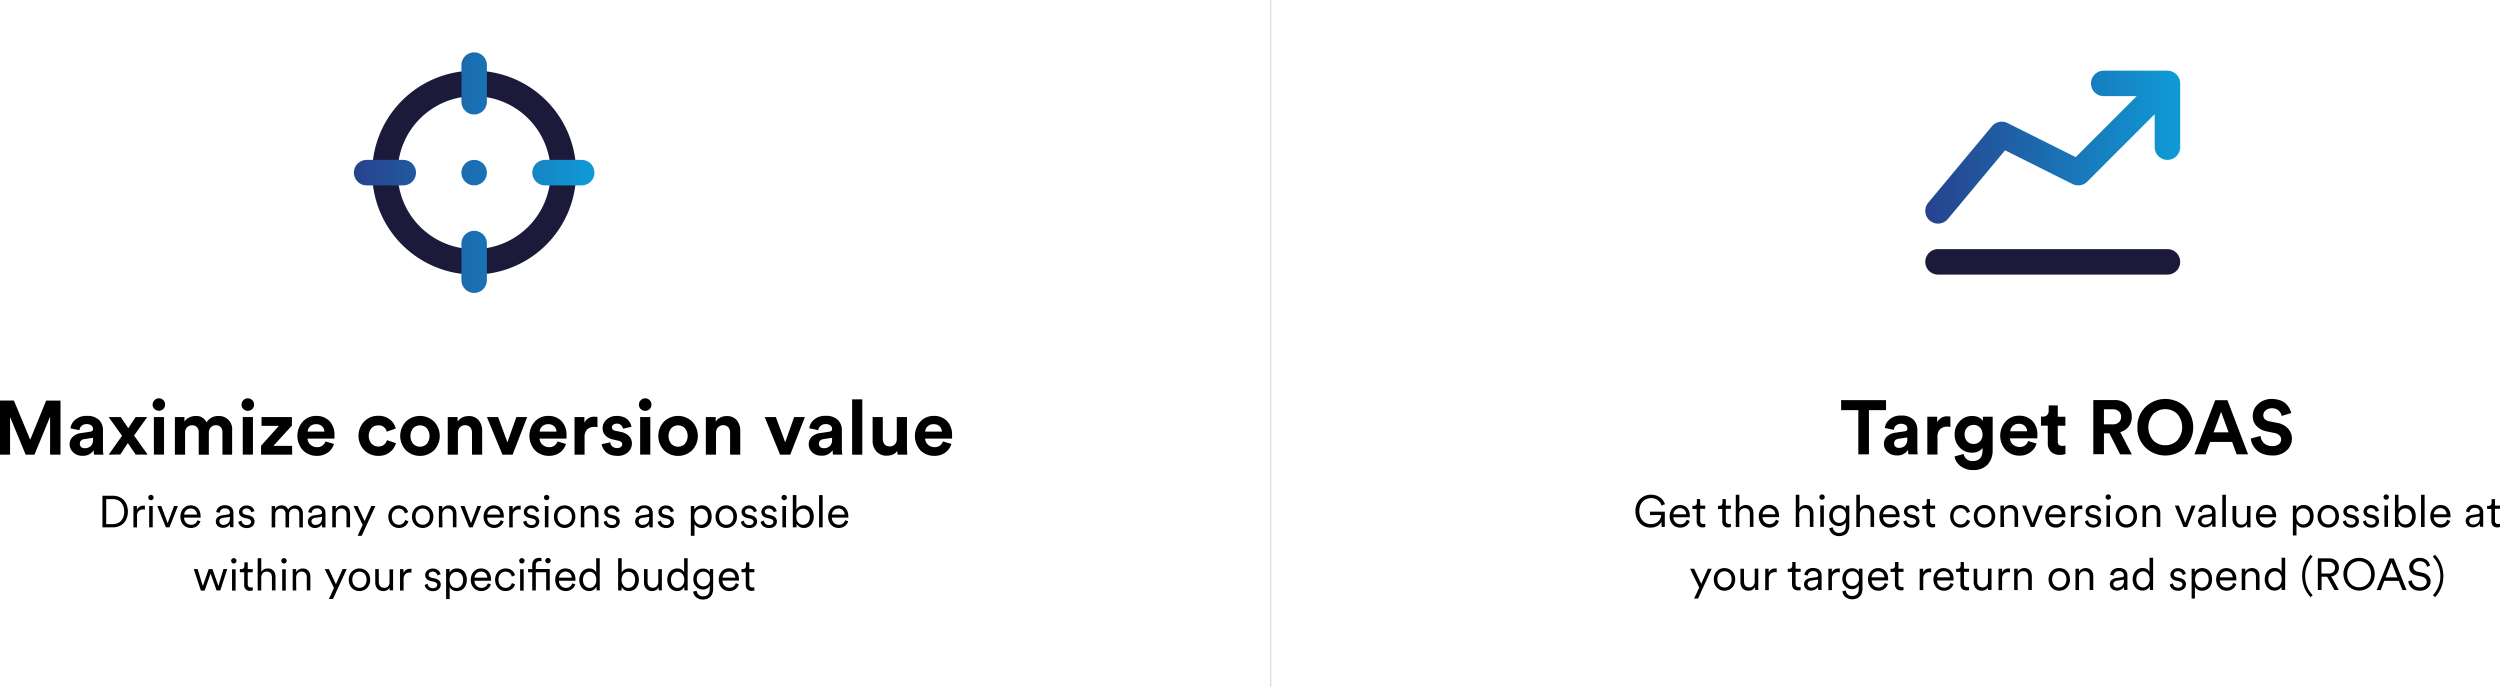 <svg xmlns="http://www.w3.org/2000/svg" xmlns:xlink="http://www.w3.org/1999/xlink" viewBox="0 0 784.59 215.68"><defs><style>.cls-1,.cls-2,.cls-3{fill:none;stroke-linecap:round;stroke-linejoin:round;stroke-width:8px;}.cls-1{stroke:#1b1a3a;}.cls-2{stroke:url(#linear-gradient);}.cls-3{stroke:url(#linear-gradient-2);}.cls-4{fill:#fff;stroke:#d3d1ce;stroke-miterlimit:10;stroke-width:0.3px;}</style><linearGradient id="linear-gradient" x1="705.41" y1="46.18" x2="785.41" y2="46.18" gradientUnits="userSpaceOnUse"><stop offset="0" stop-color="#27428d"/><stop offset="1" stop-color="#0f9bd7"/></linearGradient><linearGradient id="linear-gradient-2" x1="212.25" y1="54.18" x2="287.75" y2="54.18" xlink:href="#linear-gradient"/></defs><g id="Layer_2" data-name="Layer 2"><g id="Layer_1-2" data-name="Layer 1"><path id="primary" class="cls-1" d="M278,54.18a28,28,0,1,1-28-28A28,28,0,0,1,278,54.18Z" transform="translate(-101.19)"/><line id="secondary" class="cls-1" x1="608.22" y1="82.18" x2="680.22" y2="82.18"/><path id="primary-2" data-name="primary" class="cls-2" d="M781.41,26.18l-28,28-24-12-20,24m72-20v-20h-20" transform="translate(-101.19)"/><path class="cls-3" d="M250,20.43v11.5m0,44.5v11.5M216.25,54.18h11.5m44.5,0h11.5m-33.75,0h0" transform="translate(-101.19)"/><path d="M120.17,142.7h-3.26V130.77L112,142.7h-2.76l-4.89-11.83V142.7h-3.17v-17h4.37L110.67,138l5-12.28h4.51Z" transform="translate(-101.19)"/><path d="M123.05,139.49a3.15,3.15,0,0,1,1-2.43,4.64,4.64,0,0,1,2.54-1.15l2.91-.43c.59-.08.88-.36.88-.84a1.39,1.39,0,0,0-.51-1.11,2.31,2.31,0,0,0-1.48-.43,2.26,2.26,0,0,0-1.59.55,2,2,0,0,0-.66,1.37l-2.84-.6a4.18,4.18,0,0,1,1.52-2.71,5.21,5.21,0,0,1,3.55-1.18,5.29,5.29,0,0,1,3.89,1.26,4.4,4.4,0,0,1,1.24,3.23v5.81a10.41,10.41,0,0,0,.15,1.87h-2.93a6.59,6.59,0,0,1-.12-1.41,3.86,3.86,0,0,1-3.48,1.75,4.07,4.07,0,0,1-2.94-1.06A3.33,3.33,0,0,1,123.05,139.49Zm4.73,1.17a2.76,2.76,0,0,0,1.86-.63,2.66,2.66,0,0,0,.73-2.1v-.53l-2.66.41c-1,.14-1.46.64-1.46,1.48a1.32,1.32,0,0,0,.4,1A1.58,1.58,0,0,0,127.78,140.66Z" transform="translate(-101.19)"/><path d="M135.29,142.7l4.2-5.93-4.2-5.88h3.79l1.19,1.74c.65,1,1,1.54,1.17,1.77l2.32-3.51h3.63l-4.13,5.79,4.27,6h-3.74l-2.47-3.62c-.08.13-.31.47-.69,1s-.73,1.08-1,1.57l-.69,1Z" transform="translate(-101.19)"/><path d="M149.09,127a2,2,0,0,1,.58-1.4,1.85,1.85,0,0,1,1.39-.59,1.9,1.9,0,0,1,1.39.57A1.92,1.92,0,0,1,153,127a1.86,1.86,0,0,1-.58,1.37,2,2,0,0,1-3.36-1.37Zm3.58,15.67h-3.19V130.89h3.19Z" transform="translate(-101.19)"/><path d="M159.27,142.7h-3.19V130.89h3v1.44a3.26,3.26,0,0,1,1.44-1.29,4.57,4.57,0,0,1,2-.48,3.5,3.5,0,0,1,3.5,2,4.17,4.17,0,0,1,3.75-2,4.09,4.09,0,0,1,4.27,4.49v7.65H171v-7a2.46,2.46,0,0,0-.51-1.62,2,2,0,0,0-1.57-.61,2.05,2.05,0,0,0-1.59.67,2.4,2.4,0,0,0-.6,1.66v6.91h-3.17v-7a2.41,2.41,0,0,0-.52-1.62,2,2,0,0,0-1.56-.61,2.06,2.06,0,0,0-1.61.66,2.39,2.39,0,0,0-.6,1.67Z" transform="translate(-101.19)"/><path d="M177,127a1.94,1.94,0,0,1,.57-1.4,1.86,1.86,0,0,1,1.39-.59,1.92,1.92,0,0,1,1.4.57,2,2,0,0,1,.57,1.42,1.89,1.89,0,0,1-.57,1.37,2,2,0,0,1-2.79,0A1.89,1.89,0,0,1,177,127Zm3.57,15.67h-3.19V130.89h3.19Z" transform="translate(-101.19)"/><path d="M192.89,142.7h-9.77v-2.81l5.6-6.24h-5.45v-2.76h9.53v2.67L187,139.92h5.85Z" transform="translate(-101.19)"/><path d="M203.33,138.53l2.67.79a5.1,5.1,0,0,1-1.89,2.69,5.65,5.65,0,0,1-3.49,1.05,6,6,0,0,1-4.32-1.71,6.75,6.75,0,0,1-.05-9.08,5.55,5.55,0,0,1,4.08-1.74,5.64,5.64,0,0,1,4.29,1.64,6.24,6.24,0,0,1,1.54,4.48c0,.13,0,.28,0,.44s0,.28,0,.38l0,.17h-8.45a2.59,2.59,0,0,0,.91,1.92,3,3,0,0,0,2.06.77A2.59,2.59,0,0,0,203.33,138.53Zm-5.59-3.08H203a2.45,2.45,0,0,0-.71-1.65,2.57,2.57,0,0,0-1.93-.67,2.52,2.52,0,0,0-1.87.72A2.4,2.4,0,0,0,197.74,135.45Z" transform="translate(-101.19)"/><path d="M219.92,133.49a2.87,2.87,0,0,0-2.14.88,3.85,3.85,0,0,0,0,4.86,2.89,2.89,0,0,0,2.15.9,2.65,2.65,0,0,0,1.8-.58,3,3,0,0,0,.91-1.41l2.81.94a5.38,5.38,0,0,1-1.87,2.81,5.61,5.61,0,0,1-3.65,1.17,6,6,0,0,1-4.43-1.79,6.53,6.53,0,0,1,0-9,5.91,5.91,0,0,1,4.35-1.78,5.67,5.67,0,0,1,3.7,1.17,5.11,5.11,0,0,1,1.85,2.82l-2.86,1A2.48,2.48,0,0,0,219.92,133.49Z" transform="translate(-101.19)"/><path d="M228.57,132.31a6.39,6.39,0,0,1,8.85,0,6.58,6.58,0,0,1,0,9,6.42,6.42,0,0,1-8.85,0,6.58,6.58,0,0,1,0-9Zm2.3,7a3,3,0,0,0,4.25,0,3.91,3.91,0,0,0,0-4.94,3,3,0,0,0-4.25,0,3.94,3.94,0,0,0,0,4.94Z" transform="translate(-101.19)"/><path d="M244.9,135.91v6.79h-3.19V130.89h3.09v1.47a3.29,3.29,0,0,1,1.44-1.32,4.38,4.38,0,0,1,2-.46,3.92,3.92,0,0,1,3.18,1.31,5.07,5.07,0,0,1,1.09,3.37v7.44h-3.19v-6.89a2.57,2.57,0,0,0-.54-1.7,2.29,2.29,0,0,0-3.25,0A2.58,2.58,0,0,0,244.9,135.91Z" transform="translate(-101.19)"/><path d="M266.64,130.89l-4.58,11.81h-3.19L254,130.89h3.51l2.93,7.92,2.8-7.92Z" transform="translate(-101.19)"/><path d="M276.15,138.53l2.66.79a5.14,5.14,0,0,1-1.88,2.69,5.67,5.67,0,0,1-3.49,1.05,6,6,0,0,1-4.32-1.71,6.75,6.75,0,0,1-.05-9.08,5.55,5.55,0,0,1,4.08-1.74,5.61,5.61,0,0,1,4.28,1.64,6.24,6.24,0,0,1,1.55,4.48c0,.13,0,.28,0,.44s0,.28,0,.38l0,.17h-8.45a2.63,2.63,0,0,0,.92,1.92,3,3,0,0,0,2.06.77A2.59,2.59,0,0,0,276.15,138.53Zm-5.59-3.08h5.28a2.49,2.49,0,0,0-.71-1.65,2.59,2.59,0,0,0-1.93-.67,2.55,2.55,0,0,0-1.88.72A2.39,2.39,0,0,0,270.56,135.45Z" transform="translate(-101.19)"/><path d="M288.7,130.85v3.21a5.2,5.2,0,0,0-1-.09,3.12,3.12,0,0,0-2.21.78,3.34,3.34,0,0,0-.84,2.55v5.4H281.5V130.89h3.1v1.76A3.32,3.32,0,0,1,288,130.8,6,6,0,0,1,288.7,130.85Z" transform="translate(-101.19)"/><path d="M290,139.41l2.74-.6a1.82,1.82,0,0,0,.61,1.29,2.21,2.21,0,0,0,1.55.51,1.79,1.79,0,0,0,1.15-.33,1.07,1.07,0,0,0,.41-.84c0-.59-.43-1-1.28-1.15l-1.56-.36a4.5,4.5,0,0,1-2.48-1.3,3.26,3.26,0,0,1-.83-2.23,3.55,3.55,0,0,1,1.26-2.74,4.57,4.57,0,0,1,3.16-1.13,5.94,5.94,0,0,1,2.11.35,3.72,3.72,0,0,1,1.42.89,4.31,4.31,0,0,1,.76,1.09,3.64,3.64,0,0,1,.34,1.08l-2.66.6a2.06,2.06,0,0,0-.57-1.1,1.84,1.84,0,0,0-1.38-.48,1.77,1.77,0,0,0-1.07.33,1,1,0,0,0-.44.84c0,.58.36.93,1.08,1.06l1.68.36a4.8,4.8,0,0,1,2.6,1.32,3.25,3.25,0,0,1,.9,2.3,3.67,3.67,0,0,1-1.2,2.74,4.66,4.66,0,0,1-3.38,1.15,6.21,6.21,0,0,1-2.23-.37,3.94,3.94,0,0,1-1.53-1,4.45,4.45,0,0,1-.81-1.18A3.72,3.72,0,0,1,290,139.41Z" transform="translate(-101.19)"/><path d="M301.71,127a1.94,1.94,0,0,1,.57-1.4,1.87,1.87,0,0,1,1.4-.59,1.92,1.92,0,0,1,1.39.57,2,2,0,0,1,.57,1.42,1.89,1.89,0,0,1-.57,1.37,2,2,0,0,1-2.79,0A1.89,1.89,0,0,1,301.71,127Zm3.57,15.67h-3.19V130.89h3.19Z" transform="translate(-101.19)"/><path d="M309.57,132.31a6.39,6.39,0,0,1,8.85,0,6.58,6.58,0,0,1,0,9,6.42,6.42,0,0,1-8.85,0,6.58,6.58,0,0,1,0-9Zm2.3,7a3,3,0,0,0,4.25,0,3.91,3.91,0,0,0,0-4.94,3,3,0,0,0-4.25,0,3.94,3.94,0,0,0,0,4.94Z" transform="translate(-101.19)"/><path d="M325.9,135.91v6.79h-3.19V130.89h3.09v1.47a3.29,3.29,0,0,1,1.44-1.32,4.38,4.38,0,0,1,2-.46,3.92,3.92,0,0,1,3.18,1.31,5.07,5.07,0,0,1,1.09,3.37v7.44h-3.19v-6.89a2.57,2.57,0,0,0-.54-1.7,2.29,2.29,0,0,0-3.25,0A2.58,2.58,0,0,0,325.9,135.91Z" transform="translate(-101.19)"/><path d="M353.79,130.89,349.2,142.7H346l-4.82-11.81h3.5l2.93,7.92,2.81-7.92Z" transform="translate(-101.19)"/><path d="M355,139.49a3.15,3.15,0,0,1,1-2.43,4.64,4.64,0,0,1,2.54-1.15l2.91-.43c.59-.08.88-.36.88-.84a1.39,1.39,0,0,0-.51-1.11,2.31,2.31,0,0,0-1.48-.43,2.26,2.26,0,0,0-1.59.55A2,2,0,0,0,358,135l-2.84-.6a4.18,4.18,0,0,1,1.52-2.71,5.21,5.21,0,0,1,3.55-1.18,5.29,5.29,0,0,1,3.89,1.26A4.4,4.4,0,0,1,365.4,135v5.81a10.41,10.41,0,0,0,.15,1.87h-2.93a6.59,6.59,0,0,1-.12-1.41A3.86,3.86,0,0,1,359,143a4.07,4.07,0,0,1-2.94-1.06A3.33,3.33,0,0,1,355,139.49Zm4.73,1.17a2.76,2.76,0,0,0,1.86-.63,2.66,2.66,0,0,0,.73-2.1v-.53l-2.66.41c-1,.14-1.46.64-1.46,1.48a1.32,1.32,0,0,0,.4,1A1.58,1.58,0,0,0,359.69,140.66Z" transform="translate(-101.19)"/><path d="M371.81,142.7h-3.19V125.33h3.19Z" transform="translate(-101.19)"/><path d="M382.9,142.7a6.2,6.2,0,0,1-.1-1.27,2.82,2.82,0,0,1-1.35,1.19,4.76,4.76,0,0,1-1.91.39,4.2,4.2,0,0,1-3.29-1.33,4.77,4.77,0,0,1-1.2-3.32v-7.47h3.19v6.82a2.65,2.65,0,0,0,.55,1.72,2,2,0,0,0,1.61.66,2.15,2.15,0,0,0,1.63-.64,2.36,2.36,0,0,0,.6-1.69v-6.87h3.2v9.68a18,18,0,0,0,.12,2.13Z" transform="translate(-101.19)"/><path d="M397.11,138.53l2.66.79a5.14,5.14,0,0,1-1.88,2.69,5.67,5.67,0,0,1-3.49,1.05,6,6,0,0,1-4.33-1.71,6.76,6.76,0,0,1,0-9.08,5.55,5.55,0,0,1,4.08-1.74,5.61,5.61,0,0,1,4.28,1.64,6.24,6.24,0,0,1,1.55,4.48c0,.13,0,.28,0,.44s0,.28,0,.38l0,.17h-8.45a2.62,2.62,0,0,0,.91,1.92,3,3,0,0,0,2.07.77A2.6,2.6,0,0,0,397.11,138.53Zm-5.59-3.08h5.27a2.44,2.44,0,0,0-.7-1.65,2.6,2.6,0,0,0-1.94-.67,2.54,2.54,0,0,0-1.87.72A2.39,2.39,0,0,0,391.52,135.45Z" transform="translate(-101.19)"/><path d="M133.34,165.5v-9.92h3.29a5,5,0,0,1,1.8.32,4.21,4.21,0,0,1,1.5.95,4.52,4.52,0,0,1,1,1.56,5.53,5.53,0,0,1,.39,2.15,5.45,5.45,0,0,1-.39,2.14,4.36,4.36,0,0,1-1,1.55,4.51,4.51,0,0,1-1.52.94,5.16,5.16,0,0,1-1.8.31Zm3.26-1a3.87,3.87,0,0,0,1.37-.25,3.27,3.27,0,0,0,1.14-.73,3.68,3.68,0,0,0,.77-1.22,4.51,4.51,0,0,0,.29-1.71,4.77,4.77,0,0,0-.28-1.72,3.42,3.42,0,0,0-.76-1.24,3.31,3.31,0,0,0-1.13-.74,3.92,3.92,0,0,0-1.37-.25h-2.11v7.86Z" transform="translate(-101.19)"/><path d="M146.67,159.94l-.29-.05-.3,0a1.89,1.89,0,0,0-1.37.51,2.24,2.24,0,0,0-.52,1.65v3.47h-1.12v-6.7h1.09V160a2.55,2.55,0,0,1,.4-.62,2.1,2.1,0,0,1,.5-.4,1.86,1.86,0,0,1,.56-.22,2.83,2.83,0,0,1,.57-.06h.27a.87.87,0,0,1,.21,0Z" transform="translate(-101.19)"/><path d="M147.72,156.15a.85.85,0,0,1,.24-.6.83.83,0,0,1,.6-.24.81.81,0,0,1,.59.24.82.82,0,0,1,.25.6.85.85,0,0,1-.84.84.84.84,0,0,1-.84-.84Zm.28,9.35v-6.7h1.12v6.7Z" transform="translate(-101.19)"/><path d="M154.38,165.5h-1.13l-2.71-6.7h1.27l2,5.4,2-5.4h1.21Z" transform="translate(-101.19)"/><path d="M164.1,163.6a3.31,3.31,0,0,1-.41.82,3.08,3.08,0,0,1-.64.66,3.2,3.2,0,0,1-.86.45,3.33,3.33,0,0,1-1.07.17,3.43,3.43,0,0,1-1.28-.24,3.11,3.11,0,0,1-1.06-.7,3.42,3.42,0,0,1-.72-1.13,4.14,4.14,0,0,1-.26-1.5,3.75,3.75,0,0,1,.26-1.45,3.27,3.27,0,0,1,.69-1.11,3.12,3.12,0,0,1,1-.72,3,3,0,0,1,1.22-.25,3.42,3.42,0,0,1,1.35.25,2.85,2.85,0,0,1,1,.71,3.05,3.05,0,0,1,.61,1.09,4.49,4.49,0,0,1,.21,1.41,1.48,1.48,0,0,1,0,.21.9.9,0,0,1,0,.18h-5.17v.06a2.29,2.29,0,0,0,.17.87,2.11,2.11,0,0,0,.47.69,1.94,1.94,0,0,0,.69.46,2.18,2.18,0,0,0,.85.16,2,2,0,0,0,1.33-.42,2.27,2.27,0,0,0,.68-1ZM163,161.5a2.08,2.08,0,0,0-.53-1.35,1.86,1.86,0,0,0-1.46-.56,2.08,2.08,0,0,0-.8.16,2.12,2.12,0,0,0-.62.42,2.37,2.37,0,0,0-.42.61,2.24,2.24,0,0,0-.18.72Z" transform="translate(-101.19)"/><path d="M168.93,163.72a1.75,1.75,0,0,1,.56-1.38,2.72,2.72,0,0,1,1.44-.62l1.8-.26a.77.77,0,0,0,.49-.21.57.57,0,0,0,.12-.37,1.3,1.3,0,0,0-.38-.95,1.62,1.62,0,0,0-1.18-.38,1.65,1.65,0,0,0-1.17.4,1.6,1.6,0,0,0-.49,1l-1.07-.25a2.34,2.34,0,0,1,.28-.87,2.69,2.69,0,0,1,.58-.68,2.86,2.86,0,0,1,.83-.44,3.29,3.29,0,0,1,1-.15,3.46,3.46,0,0,1,1.23.19,2.22,2.22,0,0,1,.84.52,2,2,0,0,1,.48.76,2.58,2.58,0,0,1,.16.92v3.39c0,.28,0,.51,0,.69s0,.33.06.43h-1.09a2.59,2.59,0,0,1-.06-.36,5.79,5.79,0,0,1,0-.65,1.82,1.82,0,0,1-.3.42,2.08,2.08,0,0,1-.47.39,2.7,2.7,0,0,1-.64.29,2.88,2.88,0,0,1-.81.11,2.45,2.45,0,0,1-.93-.17,2.14,2.14,0,0,1-.7-.44,2,2,0,0,1-.43-.63A1.88,1.88,0,0,1,168.93,163.72Zm2.35,1a2.64,2.64,0,0,0,.81-.13,1.69,1.69,0,0,0,.65-.38,1.87,1.87,0,0,0,.44-.64,2.58,2.58,0,0,0,.16-.93v-.44l-2.19.32a1.43,1.43,0,0,0-.8.35,1,1,0,0,0-.3.77,1,1,0,0,0,.33.74A1.21,1.21,0,0,0,171.28,164.75Z" transform="translate(-101.19)"/><path d="M177,163.39a1.51,1.51,0,0,0,.5,1,1.68,1.68,0,0,0,1.18.39,1.41,1.41,0,0,0,.95-.3.89.89,0,0,0,.35-.73.77.77,0,0,0-.28-.62,1.77,1.77,0,0,0-.74-.36l-1.09-.25a2.37,2.37,0,0,1-1.22-.66,1.67,1.67,0,0,1-.45-1.2,1.8,1.8,0,0,1,.19-.79,2.29,2.29,0,0,1,.51-.65,2.54,2.54,0,0,1,1.64-.59,3,3,0,0,1,1.1.18,2.17,2.17,0,0,1,.74.46,2,2,0,0,1,.44.58,2,2,0,0,1,.21.57l-1,.37a1.65,1.65,0,0,0-.12-.38,1.4,1.4,0,0,0-.26-.39,1.34,1.34,0,0,0-.45-.31,1.51,1.51,0,0,0-.67-.13,1.35,1.35,0,0,0-.89.3.89.89,0,0,0-.35.71c0,.47.29.77.88.91l1.09.25a2.55,2.55,0,0,1,1.35.69,1.79,1.79,0,0,1,.47,1.26,1.86,1.86,0,0,1-.15.72,2,2,0,0,1-.47.66,2.53,2.53,0,0,1-.75.47,2.82,2.82,0,0,1-1.05.18,3.34,3.34,0,0,1-1.15-.19,2.63,2.63,0,0,1-.81-.48,2.11,2.11,0,0,1-.5-.63,2.05,2.05,0,0,1-.22-.66Z" transform="translate(-101.19)"/><path d="M187.5,159.75a2,2,0,0,1,.84-.84,2.46,2.46,0,0,1,1.22-.31,2.34,2.34,0,0,1,1.26.35,2,2,0,0,1,.8,1,2.38,2.38,0,0,1,1-1,2.66,2.66,0,0,1,1.31-.33,2.28,2.28,0,0,1,.87.16,2.25,2.25,0,0,1,.74.48,2.4,2.4,0,0,1,.51.78,2.85,2.85,0,0,1,.19,1.1v4.38h-1.12v-4.25a2.22,2.22,0,0,0-.09-.65,1.63,1.63,0,0,0-.28-.52,1.37,1.37,0,0,0-.49-.35,1.76,1.76,0,0,0-.68-.12,1.51,1.51,0,0,0-.68.14,1.55,1.55,0,0,0-.53.39,2,2,0,0,0-.34.58,2.08,2.08,0,0,0-.12.71v4.07h-1.12v-4.25a1.75,1.75,0,0,0-.38-1.17,1.39,1.39,0,0,0-1.17-.47,1.58,1.58,0,0,0-.69.14,1.52,1.52,0,0,0-.52.38,1.77,1.77,0,0,0-.34.58,2.19,2.19,0,0,0-.12.73v4.06h-1.12v-6.7h1.09Z" transform="translate(-101.19)"/><path d="M197.82,163.72a1.79,1.79,0,0,1,.56-1.38,2.79,2.79,0,0,1,1.44-.62l1.81-.26a.77.77,0,0,0,.48-.21.57.57,0,0,0,.12-.37,1.26,1.26,0,0,0-.38-.95,1.6,1.6,0,0,0-1.17-.38A1.55,1.55,0,0,0,199,161l-1.06-.25a2.34,2.34,0,0,1,.28-.87,2.5,2.5,0,0,1,.58-.68,2.74,2.74,0,0,1,.83-.44,3.29,3.29,0,0,1,1-.15,3.49,3.49,0,0,1,1.23.19,2.1,2.1,0,0,1,.83.52,2,2,0,0,1,.49.76,2.82,2.82,0,0,1,.15.92v3.39a6.47,6.47,0,0,0,0,.69c0,.19,0,.33.06.43h-1.1c0-.07,0-.19-.05-.36a5.79,5.79,0,0,1,0-.65,2.19,2.19,0,0,1-.3.42,2.32,2.32,0,0,1-.47.39,2.89,2.89,0,0,1-.64.29,3,3,0,0,1-.82.11,2.52,2.52,0,0,1-.93-.17,2.21,2.21,0,0,1-.69-.44,1.81,1.81,0,0,1-.43-.63A1.73,1.73,0,0,1,197.82,163.72Zm2.35,1a2.76,2.76,0,0,0,.82-.13,1.69,1.69,0,0,0,.65-.38,1.85,1.85,0,0,0,.43-.64,2.38,2.38,0,0,0,.16-.93v-.44l-2.18.32a1.4,1.4,0,0,0-.8.35,1,1,0,0,0-.31.77,1,1,0,0,0,.33.74A1.22,1.22,0,0,0,200.17,164.75Z" transform="translate(-101.19)"/><path d="M206.59,165.5h-1.12v-6.7h1.09v1a2.13,2.13,0,0,1,.87-.89,2.44,2.44,0,0,1,1.23-.31,2.62,2.62,0,0,1,1.05.2,2.09,2.09,0,0,1,1.19,1.38,3.4,3.4,0,0,1,.15,1v4.3h-1.12v-4.13a2.61,2.61,0,0,0-.09-.69,1.45,1.45,0,0,0-.29-.55,1.32,1.32,0,0,0-.51-.38,1.8,1.8,0,0,0-.77-.14,1.7,1.7,0,0,0-.73.15,1.42,1.42,0,0,0-.52.42,1.92,1.92,0,0,0-.32.62,2.35,2.35,0,0,0-.11.75Z" transform="translate(-101.19)"/><path d="M213.42,168.16,215,164.7l-2.88-5.9h1.29l2.21,4.74,2.08-4.74H219l-4.3,9.36Z" transform="translate(-101.19)"/><path d="M226.35,159.61a2,2,0,0,0-.84.17,2.07,2.07,0,0,0-.7.49,2.39,2.39,0,0,0-.48.79,3.52,3.52,0,0,0,0,2.16,2.44,2.44,0,0,0,.48.8,2.15,2.15,0,0,0,.71.49,2.06,2.06,0,0,0,.85.18,2,2,0,0,0,.82-.15,1.83,1.83,0,0,0,.58-.38,2,2,0,0,0,.38-.49,2.32,2.32,0,0,0,.22-.49l1,.43a3.66,3.66,0,0,1-.36.75,2.75,2.75,0,0,1-.61.67,3.37,3.37,0,0,1-.86.48,3.42,3.42,0,0,1-1.15.19,3.27,3.27,0,0,1-1.34-.27,3,3,0,0,1-1.05-.74,3.57,3.57,0,0,1-.69-1.13,4.19,4.19,0,0,1,0-2.85,3.28,3.28,0,0,1,.7-1.12,3.06,3.06,0,0,1,1-.73,3.33,3.33,0,0,1,1.31-.26,3.39,3.39,0,0,1,1.15.18,2.8,2.8,0,0,1,.87.48,2.39,2.39,0,0,1,.59.68,3,3,0,0,1,.33.77l-1,.44a3,3,0,0,0-.21-.54,2,2,0,0,0-.38-.5,1.69,1.69,0,0,0-.56-.36A2,2,0,0,0,226.35,159.61Z" transform="translate(-101.19)"/><path d="M233.84,158.6a3.32,3.32,0,0,1,1.35.27,3.14,3.14,0,0,1,1.06.73,3.38,3.38,0,0,1,.7,1.12,3.85,3.85,0,0,1,.25,1.42,4,4,0,0,1-.25,1.44,3.48,3.48,0,0,1-.7,1.12,3.42,3.42,0,0,1-3.75.73,3.19,3.19,0,0,1-1.06-.73,3.32,3.32,0,0,1-.7-1.12,4,4,0,0,1-.26-1.44,3.86,3.86,0,0,1,.26-1.42,3.22,3.22,0,0,1,.7-1.12,3,3,0,0,1,1.06-.73A3.31,3.31,0,0,1,233.84,158.6Zm0,1a2.05,2.05,0,0,0-.85.17,1.93,1.93,0,0,0-.71.49,2.25,2.25,0,0,0-.49.79,3.19,3.19,0,0,0,0,2.17,2.21,2.21,0,0,0,.49.8,1.93,1.93,0,0,0,.71.49,2.22,2.22,0,0,0,.85.17,2.27,2.27,0,0,0,.86-.17,1.93,1.93,0,0,0,.71-.49,2.21,2.21,0,0,0,.49-.8,3.36,3.36,0,0,0,0-2.17,2.25,2.25,0,0,0-.49-.79,1.93,1.93,0,0,0-.71-.49A2.1,2.1,0,0,0,233.84,159.61Z" transform="translate(-101.19)"/><path d="M240.05,165.5h-1.12v-6.7H240v1a2.13,2.13,0,0,1,.87-.89,2.44,2.44,0,0,1,1.23-.31,2.62,2.62,0,0,1,1,.2,2.09,2.09,0,0,1,1.19,1.38,3.4,3.4,0,0,1,.15,1v4.3h-1.12v-4.13a2.61,2.61,0,0,0-.09-.69,1.45,1.45,0,0,0-.29-.55,1.32,1.32,0,0,0-.51-.38,1.8,1.8,0,0,0-.77-.14,1.67,1.67,0,0,0-.73.15,1.42,1.42,0,0,0-.52.42,1.92,1.92,0,0,0-.32.62,2.35,2.35,0,0,0-.11.75Z" transform="translate(-101.19)"/><path d="M249.54,165.5H248.4l-2.7-6.7H247l2,5.4,2-5.4h1.2Z" transform="translate(-101.19)"/><path d="M259.25,163.6a3.28,3.28,0,0,1-.4.82,2.9,2.9,0,0,1-.65.66,3.06,3.06,0,0,1-.86.45,3.29,3.29,0,0,1-1.07.17,3.38,3.38,0,0,1-1.27-.24,3,3,0,0,1-1.06-.7,3.42,3.42,0,0,1-.72-1.13,4.24,4.24,0,0,1,0-2.95,3.45,3.45,0,0,1,.7-1.11,2.92,2.92,0,0,1,1-.72,3,3,0,0,1,1.21-.25,3.35,3.35,0,0,1,1.35.25,2.8,2.8,0,0,1,1,.71,3.21,3.21,0,0,1,.61,1.09,4.49,4.49,0,0,1,.21,1.41c0,.07,0,.14,0,.21s0,.13,0,.18H254.1v.06a2.29,2.29,0,0,0,.17.87,2.09,2.09,0,0,0,.46.69,2.14,2.14,0,0,0,.69.46,2.22,2.22,0,0,0,.85.16,2,2,0,0,0,1.34-.42,2.27,2.27,0,0,0,.68-1Zm-1.12-2.1a2.08,2.08,0,0,0-.52-1.35,1.86,1.86,0,0,0-1.46-.56,2.08,2.08,0,0,0-.8.16,2.17,2.17,0,0,0-.63.42,2.11,2.11,0,0,0-.41.61,2.24,2.24,0,0,0-.18.72Z" transform="translate(-101.19)"/><path d="M264.59,159.94l-.29-.05-.3,0a1.89,1.89,0,0,0-1.37.51,2.24,2.24,0,0,0-.52,1.65v3.47H261v-6.7h1.09V160a2.55,2.55,0,0,1,.4-.62,2.1,2.1,0,0,1,.5-.4,1.86,1.86,0,0,1,.56-.22,2.83,2.83,0,0,1,.57-.06h.27a.87.87,0,0,1,.21,0Z" transform="translate(-101.19)"/><path d="M266.38,163.39a1.51,1.51,0,0,0,.5,1,1.66,1.66,0,0,0,1.18.39,1.41,1.41,0,0,0,.95-.3.92.92,0,0,0,.35-.73.77.77,0,0,0-.28-.62,1.83,1.83,0,0,0-.74-.36l-1.09-.25a2.33,2.33,0,0,1-1.22-.66,1.79,1.79,0,0,1-.26-2,2.26,2.26,0,0,1,.5-.65,2.5,2.5,0,0,1,.75-.43,2.44,2.44,0,0,1,.9-.16,3,3,0,0,1,1.1.18,2.17,2.17,0,0,1,.74.46,2,2,0,0,1,.44.58,2.89,2.89,0,0,1,.21.57l-1,.37a1.65,1.65,0,0,0-.12-.38A1.25,1.25,0,0,0,269,160a1.16,1.16,0,0,0-.45-.31,1.47,1.47,0,0,0-.66-.13,1.33,1.33,0,0,0-.89.3.88.88,0,0,0-.36.71c0,.47.3.77.88.91l1.1.25a2.59,2.59,0,0,1,1.35.69,1.79,1.79,0,0,1,.47,1.26,1.71,1.71,0,0,1-.16.72,1.84,1.84,0,0,1-.46.66,2.58,2.58,0,0,1-.76.47,2.74,2.74,0,0,1-1,.18,3.28,3.28,0,0,1-1.14-.19,2.82,2.82,0,0,1-.82-.48,2.21,2.21,0,0,1-.71-1.29Z" transform="translate(-101.19)"/><path d="M271.91,156.15a.82.82,0,0,1,.84-.84.81.81,0,0,1,.59.24.82.82,0,0,1,.25.6.85.85,0,0,1-.84.84.82.82,0,0,1-.6-.25A.81.81,0,0,1,271.91,156.15Zm.28,9.35v-6.7h1.12v6.7Z" transform="translate(-101.19)"/><path d="M278.39,158.6a3.27,3.27,0,0,1,1.34.27,3.09,3.09,0,0,1,1.07.73,3.38,3.38,0,0,1,.7,1.12,3.85,3.85,0,0,1,.25,1.42,4,4,0,0,1-.25,1.44,3.48,3.48,0,0,1-.7,1.12,3.23,3.23,0,0,1-1.07.73,3.27,3.27,0,0,1-1.34.27,3.35,3.35,0,0,1-2.41-1,3.48,3.48,0,0,1-.7-1.12,4,4,0,0,1-.25-1.44,3.85,3.85,0,0,1,.25-1.42,3.38,3.38,0,0,1,.7-1.12,3.18,3.18,0,0,1,1.07-.73A3.31,3.31,0,0,1,278.39,158.6Zm0,1a2.19,2.19,0,0,0-1.57.66,2.41,2.41,0,0,0-.49.79,3.36,3.36,0,0,0,0,2.17,2.35,2.35,0,0,0,.49.8,2.05,2.05,0,0,0,.72.49,2.22,2.22,0,0,0,.85.17,2.31,2.31,0,0,0,.86-.17A2,2,0,0,0,280,164a2.35,2.35,0,0,0,.49-.8,3.36,3.36,0,0,0,0-2.17,2.41,2.41,0,0,0-.49-.79,2,2,0,0,0-.71-.49A2.13,2.13,0,0,0,278.39,159.61Z" transform="translate(-101.19)"/><path d="M284.59,165.5h-1.12v-6.7h1.09v1a2.22,2.22,0,0,1,.88-.89,2.43,2.43,0,0,1,1.22-.31,2.55,2.55,0,0,1,1,.2,2.21,2.21,0,0,1,.75.55,2.38,2.38,0,0,1,.45.83,3.4,3.4,0,0,1,.15,1v4.3h-1.12v-4.13a2.61,2.61,0,0,0-.09-.69,1.45,1.45,0,0,0-.29-.55,1.32,1.32,0,0,0-.51-.38,1.81,1.81,0,0,0-.78-.14,1.66,1.66,0,0,0-.72.15,1.42,1.42,0,0,0-.52.42,2.16,2.16,0,0,0-.33.62,2.67,2.67,0,0,0-.11.75Z" transform="translate(-101.19)"/><path d="M291.62,163.39a1.51,1.51,0,0,0,.5,1,1.68,1.68,0,0,0,1.18.39,1.41,1.41,0,0,0,.95-.3.89.89,0,0,0,.35-.73.77.77,0,0,0-.28-.62,1.77,1.77,0,0,0-.74-.36l-1.09-.25a2.37,2.37,0,0,1-1.22-.66,1.67,1.67,0,0,1-.45-1.2,1.8,1.8,0,0,1,.19-.79,2.29,2.29,0,0,1,.51-.65,2.54,2.54,0,0,1,1.64-.59,3,3,0,0,1,1.1.18,2.17,2.17,0,0,1,.74.46,2,2,0,0,1,.44.58,2,2,0,0,1,.21.57l-1,.37a1.65,1.65,0,0,0-.12-.38,1.25,1.25,0,0,0-.27-.39,1.2,1.2,0,0,0-.44-.31,1.54,1.54,0,0,0-.67-.13,1.35,1.35,0,0,0-.89.3.87.87,0,0,0-.35.71c0,.47.29.77.88.91l1.09.25a2.55,2.55,0,0,1,1.35.69,1.79,1.79,0,0,1,.47,1.26,1.71,1.71,0,0,1-.16.72,1.84,1.84,0,0,1-.46.66,2.53,2.53,0,0,1-.75.47,2.82,2.82,0,0,1-1,.18,3.34,3.34,0,0,1-1.15-.19,2.63,2.63,0,0,1-.81-.48,2.11,2.11,0,0,1-.5-.63,2.05,2.05,0,0,1-.22-.66Z" transform="translate(-101.19)"/><path d="M300.52,163.72a1.79,1.79,0,0,1,.56-1.38,2.78,2.78,0,0,1,1.45-.62l1.8-.26a.77.77,0,0,0,.49-.21.56.56,0,0,0,.11-.37,1.29,1.29,0,0,0-.37-.95,1.69,1.69,0,0,0-2.85,1.06l-1.06-.25a2.34,2.34,0,0,1,.28-.87,2.5,2.5,0,0,1,.58-.68,2.74,2.74,0,0,1,.83-.44,3.29,3.29,0,0,1,1-.15,3.46,3.46,0,0,1,1.23.19,2.22,2.22,0,0,1,.84.52,2,2,0,0,1,.48.76,2.82,2.82,0,0,1,.15.92v3.39a6.47,6.47,0,0,0,0,.69c0,.19,0,.33.06.43h-1.09a2.59,2.59,0,0,1-.06-.36,5.79,5.79,0,0,1,0-.65,1.82,1.82,0,0,1-.3.42,2.08,2.08,0,0,1-.47.39,2.7,2.7,0,0,1-.64.29,2.88,2.88,0,0,1-.81.11,2.45,2.45,0,0,1-.93-.17,2.14,2.14,0,0,1-.7-.44,2,2,0,0,1-.43-.63A1.89,1.89,0,0,1,300.52,163.72Zm2.36,1a2.64,2.64,0,0,0,.81-.13,1.69,1.69,0,0,0,.65-.38,1.72,1.72,0,0,0,.43-.64,2.38,2.38,0,0,0,.16-.93v-.44l-2.18.32a1.4,1.4,0,0,0-.8.35,1,1,0,0,0-.31.77,1,1,0,0,0,.33.74A1.23,1.23,0,0,0,302.88,164.75Z" transform="translate(-101.19)"/><path d="M308.63,163.39a1.51,1.51,0,0,0,.5,1,1.68,1.68,0,0,0,1.18.39,1.41,1.41,0,0,0,.95-.3.89.89,0,0,0,.35-.73.77.77,0,0,0-.28-.62,1.77,1.77,0,0,0-.74-.36l-1.09-.25a2.37,2.37,0,0,1-1.22-.66,1.67,1.67,0,0,1-.45-1.2,1.8,1.8,0,0,1,.19-.79,2.29,2.29,0,0,1,.51-.65,2.54,2.54,0,0,1,1.64-.59,3,3,0,0,1,1.1.18,2.17,2.17,0,0,1,.74.46,2,2,0,0,1,.44.58,2,2,0,0,1,.21.57l-1,.37a1.65,1.65,0,0,0-.12-.38,1.25,1.25,0,0,0-.27-.39,1.2,1.2,0,0,0-.44-.31,1.54,1.54,0,0,0-.67-.13,1.35,1.35,0,0,0-.89.3.88.88,0,0,0-.36.71c0,.47.3.77.89.91l1.09.25a2.55,2.55,0,0,1,1.35.69,1.79,1.79,0,0,1,.47,1.26,1.71,1.71,0,0,1-.16.72,1.84,1.84,0,0,1-.46.66,2.53,2.53,0,0,1-.75.47,2.82,2.82,0,0,1-1.05.18,3.34,3.34,0,0,1-1.15-.19,2.63,2.63,0,0,1-.81-.48,2.11,2.11,0,0,1-.5-.63,2.05,2.05,0,0,1-.22-.66Z" transform="translate(-101.19)"/><path d="M318,168.16V158.8h1.09v1.12A2.46,2.46,0,0,1,320,159a2.53,2.53,0,0,1,1.48-.4,3,3,0,0,1,1.31.27,2.78,2.78,0,0,1,.95.75,3.08,3.08,0,0,1,.59,1.12,4.83,4.83,0,0,1,.2,1.4,4.51,4.51,0,0,1-.21,1.4,3.33,3.33,0,0,1-.61,1.13,2.85,2.85,0,0,1-1,.75,2.81,2.81,0,0,1-1.29.28,2.57,2.57,0,0,1-1.44-.38,2.67,2.67,0,0,1-.83-.85v3.69Zm3.22-3.47a2,2,0,0,0,.88-.19,2,2,0,0,0,.67-.52,2.59,2.59,0,0,0,.42-.81,3.05,3.05,0,0,0,.16-1,3.31,3.31,0,0,0-.15-1,2.37,2.37,0,0,0-.43-.8,1.9,1.9,0,0,0-.67-.52,2.13,2.13,0,0,0-1.76,0,1.9,1.9,0,0,0-.67.52,2.37,2.37,0,0,0-.43.8,3.31,3.31,0,0,0-.15,1,3.05,3.05,0,0,0,.16,1,2.59,2.59,0,0,0,.42.81,2.12,2.12,0,0,0,.67.52A1.93,1.93,0,0,0,321.23,164.69Z" transform="translate(-101.19)"/><path d="M329.11,158.6a3.32,3.32,0,0,1,1.35.27,3.14,3.14,0,0,1,1.06.73,3.38,3.38,0,0,1,.7,1.12,3.85,3.85,0,0,1,.25,1.42,4,4,0,0,1-.25,1.44,3.48,3.48,0,0,1-.7,1.12,3.42,3.42,0,0,1-3.75.73,3.33,3.33,0,0,1-1.07-.73,3.66,3.66,0,0,1-.7-1.12,4.19,4.19,0,0,1-.25-1.44,4.07,4.07,0,0,1,.25-1.42,3.55,3.55,0,0,1,.7-1.12,3.18,3.18,0,0,1,1.07-.73A3.31,3.31,0,0,1,329.11,158.6Zm0,1a2.19,2.19,0,0,0-1.57.66,2.58,2.58,0,0,0-.49.79,3.36,3.36,0,0,0,0,2.17,2.52,2.52,0,0,0,.49.8,2.05,2.05,0,0,0,.72.49,2.22,2.22,0,0,0,.85.17,2.27,2.27,0,0,0,.86-.17,1.93,1.93,0,0,0,.71-.49,2.21,2.21,0,0,0,.49-.8,3.36,3.36,0,0,0,0-2.17,2.25,2.25,0,0,0-.49-.79,1.93,1.93,0,0,0-.71-.49A2.1,2.1,0,0,0,329.11,159.61Z" transform="translate(-101.19)"/><path d="M334.66,163.39a1.49,1.49,0,0,0,.49,1,1.71,1.71,0,0,0,1.19.39,1.42,1.42,0,0,0,1-.3.92.92,0,0,0,.35-.73.8.8,0,0,0-.28-.62,1.9,1.9,0,0,0-.74-.36l-1.1-.25a2.3,2.3,0,0,1-1.21-.66,1.79,1.79,0,0,1-.26-2,2.1,2.1,0,0,1,.5-.65,2.57,2.57,0,0,1,.74-.43,2.53,2.53,0,0,1,.91-.16,3,3,0,0,1,1.09.18,2.12,2.12,0,0,1,.75.46,2,2,0,0,1,.44.58,2.89,2.89,0,0,1,.21.57l-1,.37a1.23,1.23,0,0,0-.11-.38,1.44,1.44,0,0,0-.27-.39,1.34,1.34,0,0,0-.45-.31,1.47,1.47,0,0,0-.66-.13,1.31,1.31,0,0,0-.89.3.88.88,0,0,0-.36.71c0,.47.29.77.88.91l1.09.25a2.55,2.55,0,0,1,1.35.69,1.74,1.74,0,0,1,.47,1.26,1.86,1.86,0,0,1-.15.72,2,2,0,0,1-.46.66,2.72,2.72,0,0,1-.76.47,2.82,2.82,0,0,1-1.05.18,3.34,3.34,0,0,1-1.15-.19,2.89,2.89,0,0,1-.81-.48,2.21,2.21,0,0,1-.71-1.29Z" transform="translate(-101.19)"/><path d="M340.93,163.39a1.51,1.51,0,0,0,.5,1,1.66,1.66,0,0,0,1.18.39,1.41,1.41,0,0,0,.95-.3.92.92,0,0,0,.35-.73.77.77,0,0,0-.28-.62,1.83,1.83,0,0,0-.74-.36l-1.09-.25a2.33,2.33,0,0,1-1.22-.66,1.79,1.79,0,0,1-.26-2,2.26,2.26,0,0,1,.5-.65,2.5,2.5,0,0,1,.75-.43,2.44,2.44,0,0,1,.9-.16,3,3,0,0,1,1.1.18,2.17,2.17,0,0,1,.74.46,2,2,0,0,1,.44.58,2.89,2.89,0,0,1,.21.57l-1,.37a1.65,1.65,0,0,0-.12-.38,1.42,1.42,0,0,0-.72-.7,1.47,1.47,0,0,0-.66-.13,1.33,1.33,0,0,0-.89.3.88.88,0,0,0-.36.71c0,.47.3.77.88.91l1.1.25a2.63,2.63,0,0,1,1.35.69,1.79,1.79,0,0,1,.47,1.26,1.71,1.71,0,0,1-.16.72,1.84,1.84,0,0,1-.46.66,2.58,2.58,0,0,1-.76.47,2.74,2.74,0,0,1-1.05.18,3.28,3.28,0,0,1-1.14-.19,2.82,2.82,0,0,1-.82-.48,2.21,2.21,0,0,1-.71-1.29Z" transform="translate(-101.19)"/><path d="M346.46,156.15a.85.85,0,0,1,.24-.6.83.83,0,0,1,.6-.24.81.81,0,0,1,.59.24.82.82,0,0,1,.25.6.85.85,0,0,1-.84.84.84.84,0,0,1-.84-.84Zm.28,9.35v-6.7h1.12v6.7Z" transform="translate(-101.19)"/><path d="M350,165.5V155.38h1.12v4.51A2.19,2.19,0,0,1,352,159a2.73,2.73,0,0,1,.67-.3,3,3,0,0,1,.82-.11,2.9,2.9,0,0,1,1.31.28,2.68,2.68,0,0,1,1,.76,3.14,3.14,0,0,1,.58,1.12,4.85,4.85,0,0,1,.2,1.38,4.51,4.51,0,0,1-.21,1.4,3.49,3.49,0,0,1-.6,1.13,2.76,2.76,0,0,1-1,.75,2.86,2.86,0,0,1-1.3.28,2.57,2.57,0,0,1-1.42-.38,2.52,2.52,0,0,1-.88-.93v1.11Zm3.22-.81a2,2,0,0,0,.88-.19,2,2,0,0,0,.67-.52,2.84,2.84,0,0,0,.43-.81,3.58,3.58,0,0,0,0-2,2.54,2.54,0,0,0-.42-.8,2,2,0,0,0-.68-.52,1.93,1.93,0,0,0-.88-.19,2,2,0,0,0-.88.19,1.9,1.9,0,0,0-.67.52,2.37,2.37,0,0,0-.43.8,3.47,3.47,0,0,0,0,2,2.59,2.59,0,0,0,.42.81,2.12,2.12,0,0,0,.67.52A2,2,0,0,0,353.26,164.69Z" transform="translate(-101.19)"/><path d="M358.25,165.5V155.38h1.12V165.5Z" transform="translate(-101.19)"/><path d="M367.39,163.6a3.31,3.31,0,0,1-.41.82,3,3,0,0,1-1.5,1.11,3.33,3.33,0,0,1-1.07.17,3.43,3.43,0,0,1-1.28-.24,3.11,3.11,0,0,1-1.06-.7,3.42,3.42,0,0,1-.72-1.13,4.14,4.14,0,0,1-.26-1.5,3.75,3.75,0,0,1,.26-1.45,3.27,3.27,0,0,1,.69-1.11,3.12,3.12,0,0,1,1-.72,3,3,0,0,1,1.22-.25,3.42,3.42,0,0,1,1.35.25,2.85,2.85,0,0,1,1,.71,3.05,3.05,0,0,1,.61,1.09,4.49,4.49,0,0,1,.21,1.41,1.48,1.48,0,0,1,0,.21.9.9,0,0,1,0,.18h-5.16v.06a2.28,2.28,0,0,0,.16.87,2.11,2.11,0,0,0,.47.69,1.94,1.94,0,0,0,.69.46,2.18,2.18,0,0,0,.85.16,2,2,0,0,0,1.33-.42,2.27,2.27,0,0,0,.68-1Zm-1.12-2.1a2.08,2.08,0,0,0-.53-1.35,1.86,1.86,0,0,0-1.46-.56,2.08,2.08,0,0,0-.8.16,1.95,1.95,0,0,0-1,1,2,2,0,0,0-.19.72Z" transform="translate(-101.19)"/><path d="M167.86,178.6l1.87,5.3,1.59-5.3h1.19l-2.18,6.7h-1.18L167.28,180l-1.85,5.35h-1.19L162,178.6h1.21l1.63,5.3,1.85-5.3Z" transform="translate(-101.19)"/><path d="M173.73,176a.82.82,0,0,1,.84-.84.81.81,0,0,1,.59.24.82.82,0,0,1,.25.6.85.85,0,0,1-.84.84.82.82,0,0,1-.6-.25A.81.81,0,0,1,173.73,176Zm.28,9.35v-6.7h1.12v6.7Z" transform="translate(-101.19)"/><path d="M178.94,178.6h1.58v1h-1.58v3.71a1.11,1.11,0,0,0,.24.79,1,1,0,0,0,.78.26,1.62,1.62,0,0,0,.31,0,1.09,1.09,0,0,0,.25-.05v1l-.33.07a2.87,2.87,0,0,1-.55.05,1.77,1.77,0,0,1-1.33-.49,1.91,1.91,0,0,1-.49-1.41V179.6h-1.35v-1h.44a1,1,0,0,0,.75-.28,1.14,1.14,0,0,0,.23-.75v-1.1h1.05Z" transform="translate(-101.19)"/><path d="M183.18,185.3h-1.12V175.18h1.12v4.31a2.13,2.13,0,0,1,.87-.81,2.53,2.53,0,0,1,1.2-.28,2.62,2.62,0,0,1,1.05.2,2.21,2.21,0,0,1,.75.55,2.38,2.38,0,0,1,.45.83,3.4,3.4,0,0,1,.15,1v4.3h-1.12v-4.13a2.26,2.26,0,0,0-.1-.69,1.43,1.43,0,0,0-.28-.55,1.32,1.32,0,0,0-.51-.38,1.81,1.81,0,0,0-.78-.14,1.73,1.73,0,0,0-.71.14,1.54,1.54,0,0,0-.53.41,1.93,1.93,0,0,0-.33.6,2.55,2.55,0,0,0-.11.74Z" transform="translate(-101.19)"/><path d="M189.47,176a.85.85,0,0,1,.24-.6.86.86,0,0,1,1.19,0,.86.86,0,0,1,.25.6.82.82,0,0,1-.25.59.83.83,0,0,1-1.19,0A.81.81,0,0,1,189.47,176Zm.28,9.35v-6.7h1.12v6.7Z" transform="translate(-101.19)"/><path d="M194.17,185.3h-1.12v-6.7h1.09v1a2.22,2.22,0,0,1,.88-.89,2.38,2.38,0,0,1,1.22-.31,2.62,2.62,0,0,1,1,.2,2.21,2.21,0,0,1,.75.55,2.38,2.38,0,0,1,.45.83,3.4,3.4,0,0,1,.15,1v4.3h-1.12v-4.13a2.61,2.61,0,0,0-.1-.69,1.43,1.43,0,0,0-.28-.55,1.32,1.32,0,0,0-.51-.38,1.81,1.81,0,0,0-.78-.14,1.66,1.66,0,0,0-.72.15,1.46,1.46,0,0,0-.53.42,2.14,2.14,0,0,0-.32.62,2.67,2.67,0,0,0-.11.75Z" transform="translate(-101.19)"/><path d="M204.4,188,206,184.5l-2.89-5.9h1.29l2.21,4.74,2.09-4.74H210l-4.3,9.36Z" transform="translate(-101.19)"/><path d="M214,178.4a3.27,3.27,0,0,1,1.34.27,3.09,3.09,0,0,1,1.07.73,3.38,3.38,0,0,1,.7,1.12,3.85,3.85,0,0,1,.25,1.42,4,4,0,0,1-.25,1.44,3.48,3.48,0,0,1-.7,1.12,3.23,3.23,0,0,1-1.07.73,3.27,3.27,0,0,1-1.34.27,3.35,3.35,0,0,1-2.41-1,3.48,3.48,0,0,1-.7-1.12,4,4,0,0,1-.25-1.44,3.85,3.85,0,0,1,.25-1.42,3.38,3.38,0,0,1,.7-1.12,3.18,3.18,0,0,1,1.07-.73A3.31,3.31,0,0,1,214,178.4Zm0,1a2.05,2.05,0,0,0-.85.17,2.16,2.16,0,0,0-.72.48,2.57,2.57,0,0,0-.49.8,3.36,3.36,0,0,0,0,2.17,2.35,2.35,0,0,0,.49.8,2.05,2.05,0,0,0,.72.49,2.22,2.22,0,0,0,.85.17,2.31,2.31,0,0,0,.86-.17,2,2,0,0,0,.71-.49,2.35,2.35,0,0,0,.49-.8,3.36,3.36,0,0,0,0-2.17,2.57,2.57,0,0,0-.49-.8,2.19,2.19,0,0,0-1.57-.65Z" transform="translate(-101.19)"/><path d="M223.48,184.39a1.63,1.63,0,0,1-.79.81,2.48,2.48,0,0,1-1.22.3,2.68,2.68,0,0,1-1.09-.21,2.16,2.16,0,0,1-.78-.58,2.44,2.44,0,0,1-.48-.85,3,3,0,0,1-.17-1.05V178.6h1.12v4a2.74,2.74,0,0,0,.09.7,1.71,1.71,0,0,0,.29.59,1.41,1.41,0,0,0,.51.42,1.75,1.75,0,0,0,.76.15A1.57,1.57,0,0,0,223,184a2.05,2.05,0,0,0,.43-1.32v-4h1.12V184c0,.26,0,.51,0,.73s0,.4,0,.53h-1.08c0-.07,0-.19,0-.36a3.91,3.91,0,0,1,0-.49Z" transform="translate(-101.19)"/><path d="M230.33,179.74l-.29-.05-.3,0a1.86,1.86,0,0,0-1.36.51,2.22,2.22,0,0,0-.53,1.65v3.47h-1.12v-6.7h1.09v1.2a2.88,2.88,0,0,1,.4-.62,2.36,2.36,0,0,1,.51-.4,1.77,1.77,0,0,1,.56-.22,2.74,2.74,0,0,1,.56-.06h.28l.2,0Z" transform="translate(-101.19)"/><path d="M235.38,183.19a1.55,1.55,0,0,0,.5,1,1.7,1.7,0,0,0,1.18.39,1.43,1.43,0,0,0,1-.3.92.92,0,0,0,.35-.73.8.8,0,0,0-.28-.62,1.88,1.88,0,0,0-.75-.36l-1.09-.25a2.37,2.37,0,0,1-1.22-.66,1.71,1.71,0,0,1-.44-1.2,1.79,1.79,0,0,1,.18-.79,2.29,2.29,0,0,1,.51-.65,2.57,2.57,0,0,1,.74-.43,2.51,2.51,0,0,1,.9-.16,3,3,0,0,1,1.1.18,2.22,2.22,0,0,1,.75.46,2.17,2.17,0,0,1,.44.58,2.89,2.89,0,0,1,.21.57l-1,.37a1.65,1.65,0,0,0-.12-.38,1.4,1.4,0,0,0-.26-.39,1.34,1.34,0,0,0-.45-.31,1.48,1.48,0,0,0-.67-.13,1.35,1.35,0,0,0-.88.29.91.91,0,0,0-.36.72c0,.47.29.77.88.91l1.09.25a2.55,2.55,0,0,1,1.35.69,1.74,1.74,0,0,1,.47,1.26,1.86,1.86,0,0,1-.15.72,2,2,0,0,1-.46.66,2.49,2.49,0,0,1-.76.46,2.62,2.62,0,0,1-1,.19,3.34,3.34,0,0,1-1.15-.19,2.76,2.76,0,0,1-.81-.48,2.28,2.28,0,0,1-.5-.63,2,2,0,0,1-.21-.66Z" transform="translate(-101.19)"/><path d="M241.19,188V178.6h1.1v1.12a2.43,2.43,0,0,1,.84-.92,2.53,2.53,0,0,1,1.48-.4,3,3,0,0,1,1.31.27,2.72,2.72,0,0,1,1,.75,3.24,3.24,0,0,1,.59,1.12,4.84,4.84,0,0,1,.19,1.4,4.51,4.51,0,0,1-.21,1.4,3.33,3.33,0,0,1-.61,1.13,2.81,2.81,0,0,1-1,.75,2.86,2.86,0,0,1-1.3.28,2.51,2.51,0,0,1-1.43-.38,2.61,2.61,0,0,1-.84-.85V188Zm3.22-3.47a2,2,0,0,0,.88-.19,1.84,1.84,0,0,0,.67-.53,2.45,2.45,0,0,0,.43-.8,3.37,3.37,0,0,0,.15-1,3.64,3.64,0,0,0-.14-1,2.56,2.56,0,0,0-.43-.8,2,2,0,0,0-1.56-.71,2,2,0,0,0-.88.19,2,2,0,0,0-.67.52,2.37,2.37,0,0,0-.43.8,3.31,3.31,0,0,0-.14,1,3.37,3.37,0,0,0,.15,1,2.45,2.45,0,0,0,.43.8,1.89,1.89,0,0,0,.66.53A2,2,0,0,0,244.41,184.49Z" transform="translate(-101.19)"/><path d="M255.24,183.4a3.31,3.31,0,0,1-.41.82,3.08,3.08,0,0,1-.64.66,3.2,3.2,0,0,1-.86.45,3.35,3.35,0,0,1-1.08.17,3.41,3.41,0,0,1-1.27-.24,3.11,3.11,0,0,1-1.06-.7,3.42,3.42,0,0,1-.72-1.13,3.93,3.93,0,0,1-.26-1.5,3.71,3.71,0,0,1,.26-1.45,3.27,3.27,0,0,1,.69-1.11,3.12,3.12,0,0,1,1-.72,3,3,0,0,1,1.21-.25,3.44,3.44,0,0,1,1.36.25,2.85,2.85,0,0,1,1,.71,3.05,3.05,0,0,1,.61,1.09,4.49,4.49,0,0,1,.21,1.41,1.48,1.48,0,0,1,0,.21.9.9,0,0,1,0,.18h-5.17v.06a2.29,2.29,0,0,0,.17.87,2.09,2.09,0,0,0,1.16,1.15,2.17,2.17,0,0,0,.84.16,2,2,0,0,0,1.34-.42,2.27,2.27,0,0,0,.68-1Zm-1.12-2.1a2.06,2.06,0,0,0-.53-1.35,1.86,1.86,0,0,0-1.46-.56,2.08,2.08,0,0,0-.8.16,2.12,2.12,0,0,0-.62.42,2.14,2.14,0,0,0-.42.61,2.24,2.24,0,0,0-.18.72Z" transform="translate(-101.19)"/><path d="M259.83,179.41a2,2,0,0,0-.84.17,2.08,2.08,0,0,0-.7.48,2.39,2.39,0,0,0-.49.8,3.52,3.52,0,0,0,0,2.16,2.3,2.3,0,0,0,.49.8,2.06,2.06,0,0,0,.71.49,2,2,0,0,0,.84.18,2,2,0,0,0,.82-.15,1.83,1.83,0,0,0,.58-.38,2,2,0,0,0,.39-.49,1.86,1.86,0,0,0,.21-.49l1,.43a3.21,3.21,0,0,1-.36.75,2.92,2.92,0,0,1-.6.67,3.28,3.28,0,0,1-.87.48,3.42,3.42,0,0,1-1.15.19,3.31,3.31,0,0,1-1.34-.27,3.09,3.09,0,0,1-1-.74,3.42,3.42,0,0,1-.7-1.13,4.19,4.19,0,0,1,0-2.85,3.28,3.28,0,0,1,.7-1.12,3.06,3.06,0,0,1,1.05-.73,3.34,3.34,0,0,1,1.32-.26,3.43,3.43,0,0,1,1.15.18,2.86,2.86,0,0,1,.86.48,2.25,2.25,0,0,1,.59.68,3.48,3.48,0,0,1,.34.77l-1,.44a3,3,0,0,0-.21-.54,2,2,0,0,0-.37-.5,1.73,1.73,0,0,0-.57-.36A1.87,1.87,0,0,0,259.83,179.41Z" transform="translate(-101.19)"/><path d="M264.14,176a.82.82,0,0,1,.84-.84.81.81,0,0,1,.59.24.82.82,0,0,1,.25.6.85.85,0,0,1-.84.84.82.82,0,0,1-.6-.25A.81.81,0,0,1,264.14,176Zm.28,9.35v-6.7h1.12v6.7Z" transform="translate(-101.19)"/><path d="M272.6,185.3v-5.7h-3.25v5.7h-1.12v-5.7h-1.32v-1h1.32v-1.25a2.63,2.63,0,0,1,.16-1,2,2,0,0,1,.45-.7,1.64,1.64,0,0,1,.67-.43,2.49,2.49,0,0,1,.83-.14,2.37,2.37,0,0,1,.51,0,.93.93,0,0,1,.26.09v1l-.22-.07a1.87,1.87,0,0,0-.38,0,1.4,1.4,0,0,0-.41.06.91.91,0,0,0-.37.21,1.08,1.08,0,0,0-.28.38,1.53,1.53,0,0,0-.1.61v1.22h4.37v6.7Zm-.28-9.35a.85.85,0,0,1,.24-.6.86.86,0,0,1,1.19,0,.86.86,0,0,1,.25.6.82.82,0,0,1-.25.59.83.83,0,0,1-1.19,0A.81.81,0,0,1,272.32,176Z" transform="translate(-101.19)"/><path d="M281.74,183.4a3.31,3.31,0,0,1-.41.82,3,3,0,0,1-1.5,1.11,3.33,3.33,0,0,1-1.07.17,3.43,3.43,0,0,1-1.28-.24,3.11,3.11,0,0,1-1.06-.7,3.42,3.42,0,0,1-.72-1.13,4.14,4.14,0,0,1-.26-1.5,3.71,3.71,0,0,1,.26-1.45,3.27,3.27,0,0,1,.69-1.11,3.12,3.12,0,0,1,1-.72,3,3,0,0,1,1.22-.25,3.42,3.42,0,0,1,1.35.25,2.85,2.85,0,0,1,1,.71,3.05,3.05,0,0,1,.61,1.09,4.49,4.49,0,0,1,.21,1.41,1.48,1.48,0,0,1,0,.21.9.9,0,0,1,0,.18h-5.17v.06a2.29,2.29,0,0,0,.17.87,2.11,2.11,0,0,0,.47.69,1.94,1.94,0,0,0,.69.46,2.18,2.18,0,0,0,.85.16,2,2,0,0,0,1.33-.42,2.27,2.27,0,0,0,.68-1Zm-1.12-2.1a2.06,2.06,0,0,0-.53-1.35,1.86,1.86,0,0,0-1.46-.56,2.08,2.08,0,0,0-.8.16,2.12,2.12,0,0,0-.62.42,2.37,2.37,0,0,0-.42.61,2.24,2.24,0,0,0-.18.72Z" transform="translate(-101.19)"/><path d="M288.33,184.15a2,2,0,0,1-.31.49,2.17,2.17,0,0,1-.47.43,2.31,2.31,0,0,1-.63.31,2.43,2.43,0,0,1-.79.12,2.89,2.89,0,0,1-1.3-.28,2.76,2.76,0,0,1-1-.75,3.48,3.48,0,0,1-.62-1.14,4.45,4.45,0,0,1-.22-1.39,4.15,4.15,0,0,1,.23-1.37,3.55,3.55,0,0,1,.63-1.13,3,3,0,0,1,1-.76,2.82,2.82,0,0,1,1.27-.28,2.77,2.77,0,0,1,.85.12,2.24,2.24,0,0,1,.64.31,1.87,1.87,0,0,1,.43.41,1.76,1.76,0,0,1,.25.43v-4.49h1.12V184c0,.34,0,.61,0,.83a3.64,3.64,0,0,0,.05.43H288.4a3.26,3.26,0,0,1,0-.38c0-.17,0-.37,0-.58Zm-2.1.34a1.9,1.9,0,0,0,1.52-.72,2.65,2.65,0,0,0,.43-.8,3.37,3.37,0,0,0,.15-1,3.31,3.31,0,0,0-.15-1,2.19,2.19,0,0,0-.42-.8,1.86,1.86,0,0,0-.66-.52,1.92,1.92,0,0,0-.87-.19,1.93,1.93,0,0,0-1.52.71,2.54,2.54,0,0,0-.42.8,3.31,3.31,0,0,0-.14,1,3.38,3.38,0,0,0,.14,1,2.43,2.43,0,0,0,.42.8,1.9,1.9,0,0,0,1.52.72Z" transform="translate(-101.19)"/><path d="M295.18,185.3V175.18h1.12v4.51a1.91,1.91,0,0,1,.31-.47,2,2,0,0,1,.5-.41,2.66,2.66,0,0,1,.66-.3,3,3,0,0,1,.82-.11,2.91,2.91,0,0,1,1.32.28,3,3,0,0,1,1,.75,3.45,3.45,0,0,1,.58,1.13,4.84,4.84,0,0,1,.19,1.38,4.51,4.51,0,0,1-.21,1.4,3.49,3.49,0,0,1-.6,1.13,2.72,2.72,0,0,1-1,.75,2.93,2.93,0,0,1-1.31.28,2.57,2.57,0,0,1-1.42-.38,2.49,2.49,0,0,1-.87-.93v1.11Zm3.22-.81a2,2,0,0,0,.87-.19,1.84,1.84,0,0,0,.67-.53,2.28,2.28,0,0,0,.43-.8,3.37,3.37,0,0,0,.15-1,3.31,3.31,0,0,0-.14-1,2.37,2.37,0,0,0-.43-.8,2,2,0,0,0-.67-.52,2,2,0,0,0-.88-.19,2,2,0,0,0-1.56.71,2.35,2.35,0,0,0-.42.8,3.31,3.31,0,0,0-.15,1,3.37,3.37,0,0,0,.15,1,2.45,2.45,0,0,0,.43.8,1.89,1.89,0,0,0,.66.53A2,2,0,0,0,298.4,184.49Z" transform="translate(-101.19)"/><path d="M307.83,184.39a1.68,1.68,0,0,1-.79.81,2.53,2.53,0,0,1-1.22.3,2.65,2.65,0,0,1-1.09-.21,2.16,2.16,0,0,1-.78-.58,2.63,2.63,0,0,1-.49-.85,3.3,3.3,0,0,1-.16-1.05V178.6h1.12v4a2.74,2.74,0,0,0,.09.7,1.69,1.69,0,0,0,.28.59,1.53,1.53,0,0,0,.52.42,1.75,1.75,0,0,0,.76.15,1.55,1.55,0,0,0,1.27-.53,2,2,0,0,0,.44-1.32v-4h1.12V184c0,.26,0,.51,0,.73s0,.4.06.53H307.9a3.07,3.07,0,0,1,0-.36c0-.16,0-.32,0-.49Z" transform="translate(-101.19)"/><path d="M315.94,184.15a2.36,2.36,0,0,1-.31.49,2.43,2.43,0,0,1-.47.43,2.31,2.31,0,0,1-.63.31,2.47,2.47,0,0,1-.79.12,2.86,2.86,0,0,1-1.3-.28,2.76,2.76,0,0,1-1-.75,3.3,3.3,0,0,1-.62-1.14,4.34,4.34,0,0,1,0-2.76,3.55,3.55,0,0,1,.63-1.13,2.94,2.94,0,0,1,1-.76,3,3,0,0,1,2.12-.16,2.18,2.18,0,0,1,.63.31,1.74,1.74,0,0,1,.44.41,2.16,2.16,0,0,1,.25.43v-4.49H317V184c0,.34,0,.61,0,.83a3.64,3.64,0,0,0,.05.43H316a1.93,1.93,0,0,1-.05-.38c0-.17,0-.37,0-.58Zm-2.1.34a1.9,1.9,0,0,0,1.52-.72,2.43,2.43,0,0,0,.42-.8,3.09,3.09,0,0,0,.16-1,3.31,3.31,0,0,0-.15-1,2.54,2.54,0,0,0-.42-.8,1.86,1.86,0,0,0-.66-.52,2,2,0,0,0-.87-.19,1.93,1.93,0,0,0-1.52.71,2.54,2.54,0,0,0-.42.8,3.31,3.31,0,0,0-.15,1,3.37,3.37,0,0,0,.15,1,2.43,2.43,0,0,0,.42.8,1.89,1.89,0,0,0,.66.53A1.84,1.84,0,0,0,313.84,184.49Z" transform="translate(-101.19)"/><path d="M319.83,185.41a2,2,0,0,0,.6,1.24,1.89,1.89,0,0,0,1.35.5,2.62,2.62,0,0,0,1-.17,1.8,1.8,0,0,0,.67-.47,1.87,1.87,0,0,0,.37-.73,3.91,3.91,0,0,0,.11-.94v-1.08a2.27,2.27,0,0,1-2.13,1.25,3.07,3.07,0,0,1-1.23-.25,3,3,0,0,1-.95-.7,3.27,3.27,0,0,1-.62-1,4,4,0,0,1,0-2.61,3.37,3.37,0,0,1,.62-1.06,2.9,2.9,0,0,1,1-.7,3,3,0,0,1,1.25-.25,2.5,2.5,0,0,1,1.33.33,2.11,2.11,0,0,1,.78.82v-1H325v6.2a4.65,4.65,0,0,1-.16,1.22,2.76,2.76,0,0,1-.53,1.07,2.64,2.64,0,0,1-1,.77,3.62,3.62,0,0,1-1.56.3,3.45,3.45,0,0,1-1.14-.19,3.24,3.24,0,0,1-.93-.52,2.88,2.88,0,0,1-.65-.78,2.66,2.66,0,0,1-.31-1ZM324,181.7a2.38,2.38,0,0,0-.56-1.67,2.08,2.08,0,0,0-3,0,2.38,2.38,0,0,0-.56,1.67,2.4,2.4,0,0,0,.56,1.68,2.08,2.08,0,0,0,3,0A2.4,2.4,0,0,0,324,181.7Z" transform="translate(-101.19)"/><path d="M333.06,183.4a3,3,0,0,1-.41.82,2.86,2.86,0,0,1-.64.66,3.06,3.06,0,0,1-.86.45,3.29,3.29,0,0,1-1.07.17,3.46,3.46,0,0,1-1.28-.24,3,3,0,0,1-1.05-.7,3.13,3.13,0,0,1-.72-1.13,4.24,4.24,0,0,1,0-3,3.27,3.27,0,0,1,.69-1.11,3.05,3.05,0,0,1,1-.72,3,3,0,0,1,1.21-.25,3.42,3.42,0,0,1,1.35.25,2.68,2.68,0,0,1,1,.71,3.05,3.05,0,0,1,.61,1.09,4.49,4.49,0,0,1,.21,1.41,1.48,1.48,0,0,1,0,.21.9.9,0,0,1,0,.18h-5.16v.06a2.11,2.11,0,0,0,.17.87,2.11,2.11,0,0,0,1.15,1.15,2.22,2.22,0,0,0,.85.16,2,2,0,0,0,1.34-.42,2.25,2.25,0,0,0,.67-1Zm-1.12-2.1a2.06,2.06,0,0,0-.52-1.35,1.88,1.88,0,0,0-1.47-.56,2,2,0,0,0-1.83,1.19,2,2,0,0,0-.18.72Z" transform="translate(-101.19)"/><path d="M336.35,178.6h1.58v1h-1.58v3.71a1.11,1.11,0,0,0,.24.79,1,1,0,0,0,.78.26,1.77,1.77,0,0,0,.32,0,1,1,0,0,0,.24-.05v1l-.33.07a2.87,2.87,0,0,1-.55.05,1.79,1.79,0,0,1-1.33-.49,1.91,1.91,0,0,1-.49-1.41V179.6h-1.34v-1h.43a.94.94,0,0,0,.75-.28,1.14,1.14,0,0,0,.23-.75v-1.1h1.05Z" transform="translate(-101.19)"/><path d="M693.11,128.72h-5.38v13.87H684.4V128.72H679v-3.15h14.09Z" transform="translate(-101.19)"/><path d="M692.44,139.37a3.14,3.14,0,0,1,1-2.42A4.67,4.67,0,0,1,696,135.8l2.91-.43c.59-.08.89-.36.89-.85a1.4,1.4,0,0,0-.52-1.1,2.66,2.66,0,0,0-3.07.12,2.1,2.1,0,0,0-.66,1.37l-2.83-.6a4.12,4.12,0,0,1,1.51-2.71,5.16,5.16,0,0,1,3.55-1.18,5.27,5.27,0,0,1,3.89,1.26,4.41,4.41,0,0,1,1.25,3.23v5.81a10.48,10.48,0,0,0,.14,1.87h-2.93a6.63,6.63,0,0,1-.12-1.42,3.85,3.85,0,0,1-3.48,1.76,4.14,4.14,0,0,1-2.94-1.06A3.34,3.34,0,0,1,692.44,139.37Zm4.72,1.18a2.68,2.68,0,0,0,1.86-.64,2.64,2.64,0,0,0,.74-2.1v-.52l-2.67.4c-1,.15-1.46.64-1.46,1.49a1.27,1.27,0,0,0,.41,1A1.51,1.51,0,0,0,697.16,140.55Z" transform="translate(-101.19)"/><path d="M713.29,130.73V134a5.21,5.21,0,0,0-1-.1,3.12,3.12,0,0,0-2.21.78,3.37,3.37,0,0,0-.84,2.56v5.4h-3.19V130.78h3.1v1.75a3.34,3.34,0,0,1,3.36-1.85C712.72,130.68,713,130.7,713.29,130.73Z" transform="translate(-101.19)"/><path d="M714.59,143.24l2.88-.77a2.58,2.58,0,0,0,.91,1.61,2.81,2.81,0,0,0,1.85.62q3.13,0,3.14-3.29v-.86a3.12,3.12,0,0,1-1.25,1.08,4.39,4.39,0,0,1-2,.43,5.22,5.22,0,0,1-3.92-1.63,5.68,5.68,0,0,1-1.57-4.1,5.78,5.78,0,0,1,1.56-4.08,5.14,5.14,0,0,1,3.93-1.69,4.49,4.49,0,0,1,2.16.47,2.77,2.77,0,0,1,1.2,1.14v-1.39h3.08v10.54a6.55,6.55,0,0,1-1.54,4.43,5.87,5.87,0,0,1-4.66,1.76,6.1,6.1,0,0,1-3.9-1.25A4.66,4.66,0,0,1,714.59,143.24Zm6-3.91a2.67,2.67,0,0,0,2-.82,3,3,0,0,0,.78-2.18,3,3,0,0,0-.8-2.16,2.66,2.66,0,0,0-2-.82,2.7,2.7,0,0,0-2,.82,2.92,2.92,0,0,0-.81,2.16,3,3,0,0,0,.8,2.18A2.71,2.71,0,0,0,720.64,139.33Z" transform="translate(-101.19)"/><path d="M737.68,138.41l2.66.8a5.11,5.11,0,0,1-1.88,2.68A5.62,5.62,0,0,1,735,143a6,6,0,0,1-4.32-1.72,6.75,6.75,0,0,1,0-9.07,5.55,5.55,0,0,1,4.08-1.74,5.64,5.64,0,0,1,4.28,1.63,6.28,6.28,0,0,1,1.55,4.49c0,.13,0,.27,0,.43s0,.29,0,.39l0,.16H732a2.66,2.66,0,0,0,.91,1.93,3,3,0,0,0,2.07.76A2.6,2.6,0,0,0,737.68,138.41Zm-5.6-3.07h5.28a2.44,2.44,0,0,0-.7-1.66,2.65,2.65,0,0,0-1.94-.67,2.54,2.54,0,0,0-1.87.72A2.47,2.47,0,0,0,732.08,135.34Z" transform="translate(-101.19)"/><path d="M747,127.25v3.53h2.38v2.83H747v4.95a1.39,1.39,0,0,0,.34,1.05,1.51,1.51,0,0,0,1.06.32,3.91,3.91,0,0,0,1-.1v2.64a4.77,4.77,0,0,1-1.8.29,3.84,3.84,0,0,1-2.74-1,3.55,3.55,0,0,1-1-2.68v-5.5h-2.14v-2.83h.6a1.77,1.77,0,0,0,1.36-.51,2,2,0,0,0,.46-1.36v-1.66Z" transform="translate(-101.19)"/><path d="M766.55,142.59,763.21,136h-1.73v6.55h-3.33v-17h6.64a5.32,5.32,0,0,1,3.94,1.49,5.09,5.09,0,0,1,1.49,3.75,4.8,4.8,0,0,1-3.63,4.82l3.65,7Zm-5.07-9.41h2.69a2.78,2.78,0,0,0,2-.65,2.2,2.2,0,0,0,.7-1.7,2.23,2.23,0,0,0-.7-1.73,2.83,2.83,0,0,0-2-.65h-2.69Z" transform="translate(-101.19)"/><path d="M772,134.09a8.49,8.49,0,0,1,2.57-6.43,9,9,0,0,1,12.36,0,9.3,9.3,0,0,1,0,12.84,9,9,0,0,1-12.36,0A8.46,8.46,0,0,1,772,134.09Zm5-4.21a6.32,6.32,0,0,0,0,8.38,5.26,5.26,0,0,0,3.71,1.47,5.32,5.32,0,0,0,3.75-1.47,6.35,6.35,0,0,0,0-8.38,5.32,5.32,0,0,0-3.75-1.47A5.26,5.26,0,0,0,777,129.88Z" transform="translate(-101.19)"/><path d="M803.12,142.59l-1.41-3.89h-6.92l-1.41,3.89h-3.5l6.52-17h3.84l6.48,17Zm-4.87-13.34-2.35,6.43h4.7Z" transform="translate(-101.19)"/><path d="M820.26,129.63l-3,.91a3,3,0,0,0-.91-1.65,2.94,2.94,0,0,0-2.18-.75,2.8,2.8,0,0,0-1.92.64,1.93,1.93,0,0,0-.75,1.52c0,1,.62,1.68,1.85,1.92l2.38.46a6.1,6.1,0,0,1,3.5,1.8,4.61,4.61,0,0,1,1.25,3.21,4.93,4.93,0,0,1-1.67,3.69,6.24,6.24,0,0,1-4.48,1.57,8.28,8.28,0,0,1-2.9-.48,5.63,5.63,0,0,1-2.09-1.29,6.27,6.27,0,0,1-1.23-1.7,5.22,5.22,0,0,1-.54-1.86l3.07-.81a3.45,3.45,0,0,0,1.07,2.28,3.69,3.69,0,0,0,2.65.91,3.18,3.18,0,0,0,2-.58,1.85,1.85,0,0,0,.73-1.51,1.74,1.74,0,0,0-.54-1.28,2.9,2.9,0,0,0-1.53-.74l-2.37-.48a6,6,0,0,1-3.27-1.7,4.44,4.44,0,0,1-1.2-3.17,4.86,4.86,0,0,1,1.74-3.79,6.14,6.14,0,0,1,4.19-1.54,7.87,7.87,0,0,1,2.62.41,5,5,0,0,1,1.85,1.09,6.17,6.17,0,0,1,1.08,1.41A5.82,5.82,0,0,1,820.26,129.63Z" transform="translate(-101.19)"/><path d="M622.7,165.39l-.11-1.61a3.16,3.16,0,0,1-.44.63,2.92,2.92,0,0,1-.7.58,4.12,4.12,0,0,1-1,.43,4.34,4.34,0,0,1-1.25.17,4.88,4.88,0,0,1-1.77-.34,4.45,4.45,0,0,1-1.51-1,4.67,4.67,0,0,1-1.07-1.62,5.86,5.86,0,0,1-.4-2.22,5.49,5.49,0,0,1,.42-2.22,4.77,4.77,0,0,1,1.09-1.61,4.86,4.86,0,0,1,1.57-1,5,5,0,0,1,1.78-.33,5.35,5.35,0,0,1,1.51.21,4.61,4.61,0,0,1,1.26.61,4.13,4.13,0,0,1,1,.94,3.82,3.82,0,0,1,.63,1.22l-1.07.46a3.2,3.2,0,0,0-1.21-1.74,3.43,3.43,0,0,0-2.09-.62,3.72,3.72,0,0,0-1.36.25,3.28,3.28,0,0,0-1.18.76,3.94,3.94,0,0,0-.83,1.27,5.32,5.32,0,0,0,0,3.58,3.69,3.69,0,0,0,.81,1.28,3.28,3.28,0,0,0,1.15.77,3.88,3.88,0,0,0,1.34.25,3.55,3.55,0,0,0,1.5-.29,3.15,3.15,0,0,0,1-.71,2.82,2.82,0,0,0,.56-.93,3,3,0,0,0,.19-.91H619v-1.08h4.67v4.8Z" transform="translate(-101.19)"/><path d="M631.49,163.48a3.12,3.12,0,0,1-.4.82,3,3,0,0,1-.65.67,3.06,3.06,0,0,1-.86.45,3.29,3.29,0,0,1-1.07.17,3.38,3.38,0,0,1-1.27-.24,2.93,2.93,0,0,1-1.06-.7,3.53,3.53,0,0,1-.72-1.13,4,4,0,0,1-.27-1.5,3.9,3.9,0,0,1,.26-1.45,3.42,3.42,0,0,1,.69-1.12,3,3,0,0,1,1-.71,3,3,0,0,1,1.21-.25,3.42,3.42,0,0,1,1.35.25,2.57,2.57,0,0,1,1,.71,3,3,0,0,1,.61,1.09,4.42,4.42,0,0,1,.21,1.4v.22c0,.07,0,.13,0,.18h-5.17v0a2.3,2.3,0,0,0,.17.88,2,2,0,0,0,.46.69,2.14,2.14,0,0,0,.69.46,2.42,2.42,0,0,0,.85.16,2,2,0,0,0,1.34-.42,2.27,2.27,0,0,0,.68-1Zm-1.12-2.09a2.08,2.08,0,0,0-.52-1.36,1.9,1.9,0,0,0-1.47-.55,1.86,1.86,0,0,0-.79.16,2.17,2.17,0,0,0-.63.42,2.06,2.06,0,0,0-.41.6,2.24,2.24,0,0,0-.18.73Z" transform="translate(-101.19)"/><path d="M634.78,158.68h1.58v1h-1.58v3.71a1.07,1.07,0,0,0,.25.79,1,1,0,0,0,.77.26l.32,0a.89.89,0,0,0,.24-.05v1l-.32.08a3,3,0,0,1-.56.05,1.79,1.79,0,0,1-1.33-.49,2,2,0,0,1-.49-1.41v-3.87h-1.34v-1h.43a.93.93,0,0,0,.75-.27,1.09,1.09,0,0,0,.23-.75v-1.1h1Z" transform="translate(-101.19)"/><path d="M642.82,158.68h1.58v1h-1.58v3.71a1.11,1.11,0,0,0,.24.79,1.06,1.06,0,0,0,.78.26l.32,0a1.11,1.11,0,0,0,.24-.05v1l-.33.08a2.87,2.87,0,0,1-.55.05,1.77,1.77,0,0,1-1.33-.49,1.91,1.91,0,0,1-.49-1.41v-3.87h-1.35v-1h.44a1,1,0,0,0,.75-.27,1.14,1.14,0,0,0,.23-.75v-1.1h1.05Z" transform="translate(-101.19)"/><path d="M647.06,165.39h-1.12V155.27h1.12v4.31a2,2,0,0,1,.87-.81,2.53,2.53,0,0,1,1.2-.28,2.62,2.62,0,0,1,1,.2,2.21,2.21,0,0,1,.75.55,2.38,2.38,0,0,1,.45.83,3.4,3.4,0,0,1,.15,1v4.3h-1.12v-4.13a2.26,2.26,0,0,0-.1-.69A1.55,1.55,0,0,0,650,160a1.3,1.3,0,0,0-.51-.37,1.81,1.81,0,0,0-.78-.14,1.58,1.58,0,0,0-.71.14,1.64,1.64,0,0,0-.53.41,1.93,1.93,0,0,0-.33.6,2.5,2.5,0,0,0-.11.74Z" transform="translate(-101.19)"/><path d="M659.46,163.48a2.84,2.84,0,0,1-.4.82,2.76,2.76,0,0,1-.65.67,2.93,2.93,0,0,1-.86.45,3.29,3.29,0,0,1-1.07.17,3.38,3.38,0,0,1-1.27-.24,3,3,0,0,1-1.06-.7,3.53,3.53,0,0,1-.72-1.13,4,4,0,0,1-.27-1.5,3.9,3.9,0,0,1,.26-1.45,3.61,3.61,0,0,1,.7-1.12,3,3,0,0,1,2.22-1,3.35,3.35,0,0,1,1.35.25,2.68,2.68,0,0,1,1,.71,3.12,3.12,0,0,1,.61,1.09,4.42,4.42,0,0,1,.21,1.4c0,.08,0,.15,0,.22s0,.13,0,.18h-5.17v0a2.3,2.3,0,0,0,.17.88,2.19,2.19,0,0,0,.46.69,2.14,2.14,0,0,0,.69.46,2.42,2.42,0,0,0,.85.16,2,2,0,0,0,1.34-.42,2.27,2.27,0,0,0,.68-1Zm-1.12-2.09a2,2,0,0,0-.52-1.36,2.17,2.17,0,0,0-2.26-.39,2.31,2.31,0,0,0-.63.42,2.06,2.06,0,0,0-.41.6,2.24,2.24,0,0,0-.18.73Z" transform="translate(-101.19)"/><path d="M665.89,165.39h-1.12V155.27h1.12v4.31a2,2,0,0,1,.87-.81,2.53,2.53,0,0,1,1.2-.28,2.62,2.62,0,0,1,1,.2,2.21,2.21,0,0,1,.75.55,2.38,2.38,0,0,1,.45.83,3.4,3.4,0,0,1,.15,1v4.3h-1.12v-4.13a2.26,2.26,0,0,0-.1-.69,1.55,1.55,0,0,0-.28-.56,1.3,1.3,0,0,0-.51-.37,1.81,1.81,0,0,0-.78-.14,1.58,1.58,0,0,0-.71.14,1.54,1.54,0,0,0-.53.41,1.93,1.93,0,0,0-.33.6,2.5,2.5,0,0,0-.11.74Z" transform="translate(-101.19)"/><path d="M672.18,156a.83.83,0,0,1,.24-.6.86.86,0,0,1,1.19,0,.84.84,0,0,1,.25.6.82.82,0,0,1-.25.59.83.83,0,0,1-1.19,0A.81.81,0,0,1,672.18,156Zm.28,9.35v-6.71h1.12v6.71Z" transform="translate(-101.19)"/><path d="M676.38,165.5a1.9,1.9,0,0,0,.6,1.24,1.85,1.85,0,0,0,1.34.5,2.72,2.72,0,0,0,1-.17,1.69,1.69,0,0,0,.66-.47,1.74,1.74,0,0,0,.37-.73,3.47,3.47,0,0,0,.11-.94v-1.08a2.25,2.25,0,0,1-.77.87,2.28,2.28,0,0,1-1.36.38,2.9,2.9,0,0,1-1.22-.26,2.74,2.74,0,0,1-1-.69,2.94,2.94,0,0,1-.62-1,3.82,3.82,0,0,1,0-2.61,3,3,0,0,1,.62-1.06,2.71,2.71,0,0,1,1-.7,3,3,0,0,1,1.24-.25,2.45,2.45,0,0,1,1.33.33,2.07,2.07,0,0,1,.79.82v-1h1.1v6.21a5,5,0,0,1-.15,1.21,2.87,2.87,0,0,1-.53,1.08,2.64,2.64,0,0,1-1,.77,3.63,3.63,0,0,1-1.57.3,3.49,3.49,0,0,1-1.14-.19,3.06,3.06,0,0,1-.92-.52,2.48,2.48,0,0,1-.65-.79,2.4,2.4,0,0,1-.31-1Zm4.14-3.71a2.41,2.41,0,0,0-.56-1.67,2.09,2.09,0,0,0-3,0,2.77,2.77,0,0,0,0,3.34,2.07,2.07,0,0,0,3,0A2.41,2.41,0,0,0,680.52,161.79Z" transform="translate(-101.19)"/><path d="M684.89,165.39h-1.12V155.27h1.12v4.31a2,2,0,0,1,.86-.81,2.8,2.8,0,0,1,2.26-.08,2.21,2.21,0,0,1,.75.55,2.38,2.38,0,0,1,.45.83,3.75,3.75,0,0,1,.14,1v4.3h-1.12v-4.13a2.61,2.61,0,0,0-.09-.69,1.55,1.55,0,0,0-.28-.56,1.41,1.41,0,0,0-.52-.37,1.77,1.77,0,0,0-.77-.14,1.65,1.65,0,0,0-.72.14,1.69,1.69,0,0,0-.85,1,2.21,2.21,0,0,0-.11.74Z" transform="translate(-101.19)"/><path d="M697.29,163.48a2.87,2.87,0,0,1-.41.82,2.71,2.71,0,0,1-.64.67,3.06,3.06,0,0,1-.86.45,3.29,3.29,0,0,1-1.07.17,3.38,3.38,0,0,1-1.27-.24,2.93,2.93,0,0,1-1.06-.7,3.22,3.22,0,0,1-.72-1.13A4,4,0,0,1,691,162a3.9,3.9,0,0,1,.26-1.45,3.42,3.42,0,0,1,.69-1.12,3,3,0,0,1,1-.71,3,3,0,0,1,1.21-.25,3.42,3.42,0,0,1,1.35.25,2.57,2.57,0,0,1,1,.71,3,3,0,0,1,.61,1.09,4.42,4.42,0,0,1,.21,1.4v.22q0,.1,0,.18h-5.16v0a2.3,2.3,0,0,0,.17.88,2.11,2.11,0,0,0,1.15,1.15,2.42,2.42,0,0,0,.85.16,2,2,0,0,0,1.34-.42,2.36,2.36,0,0,0,.68-1Zm-1.12-2.09a2.08,2.08,0,0,0-.52-1.36,1.92,1.92,0,0,0-1.47-.55,1.94,1.94,0,0,0-.8.16,2.12,2.12,0,0,0-.62.42,2.06,2.06,0,0,0-.41.6,2.24,2.24,0,0,0-.18.73Z" transform="translate(-101.19)"/><path d="M699.49,163.27a1.51,1.51,0,0,0,.5,1,1.68,1.68,0,0,0,1.18.38,1.4,1.4,0,0,0,1-.29.93.93,0,0,0,.35-.73.77.77,0,0,0-.28-.62,1.71,1.71,0,0,0-.74-.36l-1.09-.25a2.33,2.33,0,0,1-1.22-.66,1.69,1.69,0,0,1-.45-1.2,1.65,1.65,0,0,1,.19-.79,2.13,2.13,0,0,1,.5-.65,2.5,2.5,0,0,1,.75-.43,2.44,2.44,0,0,1,.9-.16,3,3,0,0,1,1.1.18,2.32,2.32,0,0,1,.74.45,2.16,2.16,0,0,1,.44.59,2.89,2.89,0,0,1,.21.57l-1,.36a1.58,1.58,0,0,0-.12-.37,1.28,1.28,0,0,0-.27-.4,1.43,1.43,0,0,0-.45-.31,1.62,1.62,0,0,0-.66-.12,1.38,1.38,0,0,0-.89.29.91.91,0,0,0-.36.72c0,.46.3.77.89.91l1.09.25a2.63,2.63,0,0,1,1.35.69,1.77,1.77,0,0,1,.47,1.26,1.94,1.94,0,0,1-.62,1.37,2.28,2.28,0,0,1-.75.47,2.81,2.81,0,0,1-1.05.19,3.3,3.3,0,0,1-1.15-.19,2.82,2.82,0,0,1-.82-.48,2.21,2.21,0,0,1-.71-1.29Z" transform="translate(-101.19)"/><path d="M706.92,158.68h1.58v1h-1.58v3.71a1.07,1.07,0,0,0,.25.79,1,1,0,0,0,.77.26l.32,0a.89.89,0,0,0,.24-.05v1l-.32.08a3,3,0,0,1-.56.05,1.79,1.79,0,0,1-1.33-.49,2,2,0,0,1-.49-1.41v-3.87h-1.34v-1h.43a.93.93,0,0,0,.75-.27,1.09,1.09,0,0,0,.23-.75v-1.1h1Z" transform="translate(-101.19)"/><path d="M716.47,159.5a2.13,2.13,0,0,0-.84.16,2.22,2.22,0,0,0-.7.49,2.14,2.14,0,0,0-.48.8,3.33,3.33,0,0,0,0,2.16,2.1,2.1,0,0,0,.48.79,2,2,0,0,0,.71.5,2,2,0,0,0,.84.18,2,2,0,0,0,.82-.15,1.72,1.72,0,0,0,.58-.38,2.21,2.21,0,0,0,.39-.49,2.39,2.39,0,0,0,.22-.5l1,.44a3.72,3.72,0,0,1-.37.75,2.68,2.68,0,0,1-.6.66,3,3,0,0,1-.87.49,3.38,3.38,0,0,1-1.15.19,3.23,3.23,0,0,1-1.33-.27,3.17,3.17,0,0,1-1-.74,3.53,3.53,0,0,1-.7-1.13,4.07,4.07,0,0,1-.25-1.42,4.19,4.19,0,0,1,.25-1.44,3.66,3.66,0,0,1,.7-1.12,3.17,3.17,0,0,1,1-.72,3.21,3.21,0,0,1,1.32-.26,3.43,3.43,0,0,1,1.15.18,3.29,3.29,0,0,1,.87.47,2.66,2.66,0,0,1,.58.68,3.77,3.77,0,0,1,.34.78l-1,.44a2,2,0,0,0-.21-.54,1.76,1.76,0,0,0-.94-.86A1.87,1.87,0,0,0,716.47,159.5Z" transform="translate(-101.19)"/><path d="M724,158.49a3.44,3.44,0,0,1,1.34.26,3.36,3.36,0,0,1,1.07.74,3.28,3.28,0,0,1,.7,1.12,4.19,4.19,0,0,1,0,2.85,3.28,3.28,0,0,1-.7,1.12,3.21,3.21,0,0,1-1.07.74,3.46,3.46,0,0,1-2.68,0,3.21,3.21,0,0,1-1.07-.74,3.28,3.28,0,0,1-.7-1.12,4.19,4.19,0,0,1,0-2.85,3.28,3.28,0,0,1,.7-1.12,3.36,3.36,0,0,1,1.07-.74A3.44,3.44,0,0,1,724,158.49Zm0,1a2.22,2.22,0,0,0-.85.16,2.09,2.09,0,0,0-.72.49,2.46,2.46,0,0,0-.49.8,3.36,3.36,0,0,0,0,2.17,2.46,2.46,0,0,0,.49.8,2.09,2.09,0,0,0,.72.49,2.21,2.21,0,0,0,1.7,0,2.19,2.19,0,0,0,.72-.49,2.46,2.46,0,0,0,.49-.8,3.36,3.36,0,0,0,0-2.17,2.46,2.46,0,0,0-.49-.8,2.12,2.12,0,0,0-1.57-.65Z" transform="translate(-101.19)"/><path d="M730.16,165.39H729v-6.71h1.09v1a2.22,2.22,0,0,1,.88-.89,2.43,2.43,0,0,1,1.22-.31,2.59,2.59,0,0,1,1,.2,2.21,2.21,0,0,1,.75.55,2.38,2.38,0,0,1,.45.83,3.4,3.4,0,0,1,.15,1v4.3h-1.12v-4.13a2.61,2.61,0,0,0-.09-.69,1.57,1.57,0,0,0-.29-.56,1.3,1.3,0,0,0-.51-.37,1.81,1.81,0,0,0-.78-.14,1.66,1.66,0,0,0-.72.15,1.42,1.42,0,0,0-.52.42,2,2,0,0,0-.33.62,2.67,2.67,0,0,0-.11.75Z" transform="translate(-101.19)"/><path d="M739.65,165.39h-1.13l-2.7-6.71h1.26l2,5.41,2-5.41h1.21Z" transform="translate(-101.19)"/><path d="M749.37,163.48a2.87,2.87,0,0,1-.41.82,2.71,2.71,0,0,1-.64.67,3.06,3.06,0,0,1-.86.45,3.29,3.29,0,0,1-1.07.17,3.43,3.43,0,0,1-1.28-.24,3,3,0,0,1-1.05-.7,3.22,3.22,0,0,1-.72-1.13,4,4,0,0,1-.27-1.5,3.9,3.9,0,0,1,.26-1.45,3.42,3.42,0,0,1,.69-1.12,3,3,0,0,1,1-.71,3,3,0,0,1,1.21-.25,3.42,3.42,0,0,1,1.35.25,2.57,2.57,0,0,1,1,.71,3,3,0,0,1,.61,1.09,4.42,4.42,0,0,1,.21,1.4,1.55,1.55,0,0,1,0,.22.9.9,0,0,1,0,.18h-5.16v0a2.13,2.13,0,0,0,.17.88,2,2,0,0,0,.46.69,1.94,1.94,0,0,0,.69.46,2.42,2.42,0,0,0,.85.16,2,2,0,0,0,1.33-.42,2.19,2.19,0,0,0,.68-1Zm-1.12-2.09a2,2,0,0,0-.53-1.36,1.88,1.88,0,0,0-1.46-.55,1.94,1.94,0,0,0-.8.16,2.12,2.12,0,0,0-.62.42,2.06,2.06,0,0,0-.41.6,2,2,0,0,0-.18.73Z" transform="translate(-101.19)"/><path d="M754.7,159.83a1.4,1.4,0,0,0-.28-.06h-.3a1.89,1.89,0,0,0-1.37.51,2.22,2.22,0,0,0-.52,1.65v3.47h-1.12v-6.71h1.09v1.21a2.23,2.23,0,0,1,.9-1,2,2,0,0,1,.56-.21,2.76,2.76,0,0,1,.57-.06h.27a.69.69,0,0,1,.2,0Z" transform="translate(-101.19)"/><path d="M756.5,163.27a1.5,1.5,0,0,0,.49,1,1.69,1.69,0,0,0,1.18.38,1.43,1.43,0,0,0,1-.29.93.93,0,0,0,.35-.73.8.8,0,0,0-.28-.62,1.77,1.77,0,0,0-.74-.36l-1.1-.25a2.3,2.3,0,0,1-1.21-.66,1.69,1.69,0,0,1-.45-1.2,1.65,1.65,0,0,1,.19-.79,2,2,0,0,1,.5-.65,2.57,2.57,0,0,1,.74-.43,2.53,2.53,0,0,1,.91-.16,3,3,0,0,1,1.09.18,2.08,2.08,0,0,1,1.19,1,2.89,2.89,0,0,1,.21.57l-1,.36a1.58,1.58,0,0,0-.12-.37,1.45,1.45,0,0,0-.26-.4,1.7,1.7,0,0,0-.45-.31,1.62,1.62,0,0,0-.66-.12,1.36,1.36,0,0,0-.89.29.91.91,0,0,0-.36.72c0,.46.29.77.88.91l1.09.25a2.55,2.55,0,0,1,1.35.69,1.73,1.73,0,0,1,.47,1.26,1.86,1.86,0,0,1-.15.72,1.84,1.84,0,0,1-.46.65,2.33,2.33,0,0,1-.76.47,2.81,2.81,0,0,1-1.05.19,3.34,3.34,0,0,1-1.15-.19,2.89,2.89,0,0,1-.81-.48,2.07,2.07,0,0,1-.71-1.29Z" transform="translate(-101.19)"/><path d="M762,156a.83.83,0,0,1,.24-.6.86.86,0,0,1,1.19,0,.84.84,0,0,1,.25.6.82.82,0,0,1-.25.59.83.83,0,0,1-1.19,0A.81.81,0,0,1,762,156Zm.27,9.35v-6.71h1.12v6.71Z" transform="translate(-101.19)"/><path d="M768.51,158.49a3.48,3.48,0,0,1,1.34.26,3.36,3.36,0,0,1,1.07.74,3.44,3.44,0,0,1,.7,1.12,4.19,4.19,0,0,1,0,2.85,3.44,3.44,0,0,1-.7,1.12,3.21,3.21,0,0,1-1.07.74,3.49,3.49,0,0,1-2.69,0,3.17,3.17,0,0,1-1.06-.74,3.28,3.28,0,0,1-.7-1.12,4.19,4.19,0,0,1,0-2.85,3.28,3.28,0,0,1,.7-1.12,3.32,3.32,0,0,1,1.06-.74A3.49,3.49,0,0,1,768.51,158.49Zm0,1a2.27,2.27,0,0,0-.86.16,2.06,2.06,0,0,0-.71.49,2.3,2.3,0,0,0-.49.8,3.36,3.36,0,0,0,0,2.17,2.3,2.3,0,0,0,.49.8,2.06,2.06,0,0,0,.71.49,2.27,2.27,0,0,0,.86.17,2.22,2.22,0,0,0,.85-.17,2.19,2.19,0,0,0,.72-.49,2.44,2.44,0,0,0,.48-.8,3.19,3.19,0,0,0,0-2.17,2.44,2.44,0,0,0-.48-.8,2.12,2.12,0,0,0-1.57-.65Z" transform="translate(-101.19)"/><path d="M774.71,165.39h-1.12v-6.71h1.09v1a2.22,2.22,0,0,1,.88-.89,2.38,2.38,0,0,1,1.22-.31,2.62,2.62,0,0,1,1.05.2,2.21,2.21,0,0,1,.75.55,2.38,2.38,0,0,1,.45.83,3.4,3.4,0,0,1,.14,1v4.3h-1.12v-4.13a2.61,2.61,0,0,0-.09-.69,1.55,1.55,0,0,0-.28-.56,1.3,1.3,0,0,0-.51-.37,1.81,1.81,0,0,0-.78-.14,1.66,1.66,0,0,0-.72.15,1.46,1.46,0,0,0-.53.42,2,2,0,0,0-.32.62,2.67,2.67,0,0,0-.11.75Z" transform="translate(-101.19)"/><path d="M787.58,165.39h-1.14l-2.7-6.71H785l2,5.41,2-5.41h1.21Z" transform="translate(-101.19)"/><path d="M791,163.61a1.76,1.76,0,0,1,.56-1.38,2.64,2.64,0,0,1,1.44-.62l1.81-.27a.72.72,0,0,0,.48-.2.57.57,0,0,0,.12-.37,1.3,1.3,0,0,0-.38-1,1.56,1.56,0,0,0-1.17-.38,1.61,1.61,0,0,0-1.17.4,1.58,1.58,0,0,0-.5,1l-1.06-.25a2.12,2.12,0,0,1,.28-.87,2.36,2.36,0,0,1,.58-.68,2.59,2.59,0,0,1,.82-.44,3.4,3.4,0,0,1,1-.15,3.44,3.44,0,0,1,1.22.19,2.33,2.33,0,0,1,.84.51,2.15,2.15,0,0,1,.49.77,2.77,2.77,0,0,1,.15.92v3.39a6.47,6.47,0,0,0,0,.69c0,.18,0,.33.05.43h-1.09c0-.08,0-.2,0-.37a5.48,5.48,0,0,1,0-.64,2.73,2.73,0,0,1-.3.42,2.32,2.32,0,0,1-.47.39,2.77,2.77,0,0,1-.65.28,2.55,2.55,0,0,1-.81.12,2.52,2.52,0,0,1-.93-.17,2.21,2.21,0,0,1-.69-.44,2.24,2.24,0,0,1-.44-.63A1.92,1.92,0,0,1,791,163.61Zm2.35,1a2.64,2.64,0,0,0,.81-.12,1.87,1.87,0,0,0,.66-.38,1.8,1.8,0,0,0,.43-.65,2.33,2.33,0,0,0,.16-.92v-.45l-2.18.32a1.45,1.45,0,0,0-.8.36,1,1,0,0,0-.31.77,1,1,0,0,0,.33.74A1.22,1.22,0,0,0,793.34,164.63Z" transform="translate(-101.19)"/><path d="M798.63,165.39V155.27h1.12v10.12Z" transform="translate(-101.19)"/><path d="M806.39,164.48a1.72,1.72,0,0,1-.79.81,2.54,2.54,0,0,1-1.23.3,2.6,2.6,0,0,1-1.08-.21,2.41,2.41,0,0,1-.78-.58A2.56,2.56,0,0,1,802,164a3.3,3.3,0,0,1-.17-1v-4.22H803v4a2.37,2.37,0,0,0,.1.7,1.69,1.69,0,0,0,.28.59,1.38,1.38,0,0,0,.51.41,1.65,1.65,0,0,0,.77.16,1.55,1.55,0,0,0,1.27-.53,2,2,0,0,0,.43-1.32v-4h1.12v5.45c0,.26,0,.5,0,.73s0,.4.06.53h-1.08a3.44,3.44,0,0,1-.05-.36c0-.16,0-.33,0-.49Z" transform="translate(-101.19)"/><path d="M815.48,163.48a3.15,3.15,0,0,1-.41.82,2.91,2.91,0,0,1-.64.67,3.2,3.2,0,0,1-.86.45,3.35,3.35,0,0,1-1.08.17,3.41,3.41,0,0,1-1.27-.24,3.11,3.11,0,0,1-1.06-.7,3.53,3.53,0,0,1-.72-1.13,4,4,0,0,1-.26-1.5,3.71,3.71,0,0,1,.26-1.45,3.42,3.42,0,0,1,.69-1.12,3.09,3.09,0,0,1,1-.71,3,3,0,0,1,1.21-.25,3.44,3.44,0,0,1,1.36.25,2.73,2.73,0,0,1,1,.71,3.12,3.12,0,0,1,.61,1.09,4.42,4.42,0,0,1,.21,1.4,1.55,1.55,0,0,1,0,.22.9.9,0,0,1,0,.18h-5.17v0a2.3,2.3,0,0,0,.17.88,2.19,2.19,0,0,0,.46.69,2.08,2.08,0,0,0,.7.46,2.37,2.37,0,0,0,.84.16,2,2,0,0,0,1.34-.42,2.27,2.27,0,0,0,.68-1Zm-1.12-2.09a2.09,2.09,0,0,0-.53-1.36,2.17,2.17,0,0,0-2.26-.39,2.12,2.12,0,0,0-.62.42,2.09,2.09,0,0,0-.42.6,2.24,2.24,0,0,0-.18.73Z" transform="translate(-101.19)"/><path d="M820.78,168.05v-9.37h1.09v1.12a2.53,2.53,0,0,1,2.33-1.31,3,3,0,0,1,1.31.27,2.91,2.91,0,0,1,1,.75,3.22,3.22,0,0,1,.58,1.12,4.78,4.78,0,0,1,.2,1.4,4.51,4.51,0,0,1-.21,1.4,3.42,3.42,0,0,1-.61,1.13,2.76,2.76,0,0,1-1,.75,2.92,2.92,0,0,1-1.29.28,2.57,2.57,0,0,1-1.44-.38,2.6,2.6,0,0,1-.83-.86v3.7Zm3.22-3.47a2.14,2.14,0,0,0,.88-.19,1.92,1.92,0,0,0,.67-.53,2.65,2.65,0,0,0,.43-.8,3.37,3.37,0,0,0,.15-1,3.26,3.26,0,0,0-.15-1,2.43,2.43,0,0,0-.42-.8,2.12,2.12,0,0,0-2.44-.53,1.92,1.92,0,0,0-.67.53,2.28,2.28,0,0,0-.43.8,3.26,3.26,0,0,0-.15,1,3.09,3.09,0,0,0,.16,1,2.28,2.28,0,0,0,.43.8,1.89,1.89,0,0,0,.66.53A2.07,2.07,0,0,0,824,164.58Z" transform="translate(-101.19)"/><path d="M831.88,158.49a3.49,3.49,0,0,1,1.35.26,3.32,3.32,0,0,1,1.06.74,3.28,3.28,0,0,1,.7,1.12,4.19,4.19,0,0,1,0,2.85,3.28,3.28,0,0,1-.7,1.12,3.17,3.17,0,0,1-1.06.74,3.49,3.49,0,0,1-2.69,0,3.07,3.07,0,0,1-1.06-.74,3.13,3.13,0,0,1-.7-1.12,4,4,0,0,1,0-2.85,3.13,3.13,0,0,1,.7-1.12,3.21,3.21,0,0,1,1.06-.74A3.48,3.48,0,0,1,831.88,158.49Zm0,1a2.22,2.22,0,0,0-.85.16,2.06,2.06,0,0,0-.71.49,2.3,2.3,0,0,0-.49.8,3.19,3.19,0,0,0,0,2.17,2.3,2.3,0,0,0,.49.8,2.06,2.06,0,0,0,.71.49,2.22,2.22,0,0,0,.85.17,2.27,2.27,0,0,0,.86-.17,2.06,2.06,0,0,0,.71-.49,2.3,2.3,0,0,0,.49-.8,3.36,3.36,0,0,0,0-2.17,2.3,2.3,0,0,0-.49-.8,2.06,2.06,0,0,0-.71-.49A2.27,2.27,0,0,0,831.88,159.5Z" transform="translate(-101.19)"/><path d="M837.43,163.27a1.5,1.5,0,0,0,.49,1,1.7,1.7,0,0,0,1.19.38,1.4,1.4,0,0,0,.95-.29.93.93,0,0,0,.35-.73.77.77,0,0,0-.28-.62,1.71,1.71,0,0,0-.74-.36l-1.09-.25a2.33,2.33,0,0,1-1.22-.66,1.69,1.69,0,0,1-.45-1.2,1.65,1.65,0,0,1,.19-.79,2,2,0,0,1,.5-.65,2.57,2.57,0,0,1,.74-.43,2.53,2.53,0,0,1,.91-.16,3,3,0,0,1,1.1.18,2.32,2.32,0,0,1,.74.45,2.16,2.16,0,0,1,.44.59,2.89,2.89,0,0,1,.21.57l-1,.36a1.58,1.58,0,0,0-.12-.37,1.28,1.28,0,0,0-.27-.4,1.7,1.7,0,0,0-.45-.31,1.62,1.62,0,0,0-.66-.12,1.38,1.38,0,0,0-.89.29.91.91,0,0,0-.36.72c0,.46.3.77.88.91l1.1.25a2.63,2.63,0,0,1,1.35.69,1.77,1.77,0,0,1,.47,1.26,1.87,1.87,0,0,1-.16.72,1.84,1.84,0,0,1-.46.65,2.33,2.33,0,0,1-.76.47,2.77,2.77,0,0,1-1,.19,3.28,3.28,0,0,1-1.14-.19,2.82,2.82,0,0,1-.82-.48,2.21,2.21,0,0,1-.71-1.29Z" transform="translate(-101.19)"/><path d="M843.7,163.27a1.51,1.51,0,0,0,.5,1,1.68,1.68,0,0,0,1.18.38,1.4,1.4,0,0,0,1-.29.93.93,0,0,0,.35-.73.77.77,0,0,0-.28-.62,1.71,1.71,0,0,0-.74-.36l-1.09-.25a2.33,2.33,0,0,1-1.22-.66,1.69,1.69,0,0,1-.45-1.2,1.65,1.65,0,0,1,.19-.79,2.13,2.13,0,0,1,.5-.65,2.5,2.5,0,0,1,.75-.43,2.44,2.44,0,0,1,.9-.16,3,3,0,0,1,1.1.18,2.32,2.32,0,0,1,.74.45,2.16,2.16,0,0,1,.44.59,2.89,2.89,0,0,1,.21.57l-1,.36a1.58,1.58,0,0,0-.12-.37,1.28,1.28,0,0,0-.27-.4,1.43,1.43,0,0,0-.45-.31,1.62,1.62,0,0,0-.66-.12,1.38,1.38,0,0,0-.89.29.91.91,0,0,0-.36.72c0,.46.3.77.89.91l1.09.25a2.55,2.55,0,0,1,1.35.69,1.77,1.77,0,0,1,.47,1.26,1.94,1.94,0,0,1-.62,1.37,2.28,2.28,0,0,1-.75.47,2.81,2.81,0,0,1-1,.19,3.3,3.3,0,0,1-1.15-.19,2.63,2.63,0,0,1-.81-.48,2.11,2.11,0,0,1-.5-.63,2.05,2.05,0,0,1-.22-.66Z" transform="translate(-101.19)"/><path d="M849.23,156a.83.83,0,0,1,.24-.6.87.87,0,0,1,1.2,0,.83.83,0,0,1,.24.6.81.81,0,0,1-.24.59.85.85,0,0,1-1.2,0A.81.81,0,0,1,849.23,156Zm.28,9.35v-6.71h1.12v6.71Z" transform="translate(-101.19)"/><path d="M852.81,165.39V155.27h1.12v4.5a2.13,2.13,0,0,1,.32-.46,1.89,1.89,0,0,1,.5-.42,2.49,2.49,0,0,1,.66-.29,2.67,2.67,0,0,1,.82-.11,3,3,0,0,1,1.32.28,2.71,2.71,0,0,1,1,.75,3.11,3.11,0,0,1,.58,1.13,4.43,4.43,0,0,1,.2,1.38,4.51,4.51,0,0,1-.21,1.4,3.6,3.6,0,0,1-.6,1.13,2.67,2.67,0,0,1-1,.75,3,3,0,0,1-1.3.28,2.57,2.57,0,0,1-1.42-.38,2.41,2.41,0,0,1-.87-.93v1.11Zm3.22-.81a2.14,2.14,0,0,0,.88-.19,1.92,1.92,0,0,0,.67-.53,2.65,2.65,0,0,0,.43-.8,3.37,3.37,0,0,0,.15-1,3.26,3.26,0,0,0-.15-1,2.26,2.26,0,0,0-.42-.8,2,2,0,0,0-.67-.53,2.14,2.14,0,0,0-.89-.18,2.1,2.1,0,0,0-.88.18,2,2,0,0,0-.67.53,2.28,2.28,0,0,0-.43.8,3.27,3.27,0,0,0-.14,1,3.37,3.37,0,0,0,.15,1,2.28,2.28,0,0,0,.43.8,1.89,1.89,0,0,0,.66.53A2.1,2.1,0,0,0,856,164.58Z" transform="translate(-101.19)"/><path d="M861,165.39V155.27h1.12v10.12Z" transform="translate(-101.19)"/><path d="M870.16,163.48a2.87,2.87,0,0,1-.41.82,2.71,2.71,0,0,1-.64.67,3.06,3.06,0,0,1-.86.45,3.29,3.29,0,0,1-1.07.17,3.43,3.43,0,0,1-1.28-.24,3,3,0,0,1-1-.7,3.39,3.39,0,0,1-.73-1.13,4.18,4.18,0,0,1-.26-1.5,3.9,3.9,0,0,1,.26-1.45,3.42,3.42,0,0,1,.69-1.12,3,3,0,0,1,1-.71,3,3,0,0,1,1.21-.25,3.42,3.42,0,0,1,1.35.25,2.57,2.57,0,0,1,1,.71,3,3,0,0,1,.61,1.09,4.42,4.42,0,0,1,.21,1.4,1.55,1.55,0,0,1,0,.22.9.9,0,0,1,0,.18H865v0a2.3,2.3,0,0,0,.16.88,2.22,2.22,0,0,0,.47.69,1.94,1.94,0,0,0,.69.46,2.42,2.42,0,0,0,.85.16,2,2,0,0,0,1.33-.42,2.19,2.19,0,0,0,.68-1ZM869,161.39a2,2,0,0,0-.53-1.36,1.88,1.88,0,0,0-1.46-.55,1.94,1.94,0,0,0-.8.16,2.12,2.12,0,0,0-.62.42,2.06,2.06,0,0,0-.41.6,1.83,1.83,0,0,0-.18.73Z" transform="translate(-101.19)"/><path d="M875,163.61a1.76,1.76,0,0,1,.56-1.38,2.64,2.64,0,0,1,1.44-.62l1.81-.27a.72.72,0,0,0,.48-.2.57.57,0,0,0,.12-.37,1.3,1.3,0,0,0-.38-1,1.57,1.57,0,0,0-1.18-.38,1.6,1.6,0,0,0-1.16.4,1.58,1.58,0,0,0-.5,1l-1.06-.25a2.27,2.27,0,0,1,.27-.87,2.39,2.39,0,0,1,.59-.68,2.49,2.49,0,0,1,.82-.44,3.31,3.31,0,0,1,1-.15,3.44,3.44,0,0,1,1.22.19,2.33,2.33,0,0,1,.84.51,2.15,2.15,0,0,1,.49.77,2.77,2.77,0,0,1,.15.92v3.39a6.47,6.47,0,0,0,0,.69c0,.18,0,.33.05.43h-1.09a2.05,2.05,0,0,1,0-.37,5.48,5.48,0,0,1,0-.64,2.73,2.73,0,0,1-.3.42,2.63,2.63,0,0,1-.47.39,2.77,2.77,0,0,1-.65.28,2.55,2.55,0,0,1-.81.12,2.49,2.49,0,0,1-.93-.17,2,2,0,0,1-.69-.44,2.24,2.24,0,0,1-.44-.63A1.92,1.92,0,0,1,875,163.61Zm2.35,1a2.64,2.64,0,0,0,.81-.12,1.75,1.75,0,0,0,.65-.38,1.7,1.7,0,0,0,.44-.65,2.52,2.52,0,0,0,.16-.92v-.45l-2.19.32a1.45,1.45,0,0,0-.79.36,1,1,0,0,0-.31.77,1,1,0,0,0,.33.74A1.22,1.22,0,0,0,877.34,164.63Z" transform="translate(-101.19)"/><path d="M884.2,158.68h1.58v1H884.2v3.71a1.07,1.07,0,0,0,.25.79,1,1,0,0,0,.77.26l.32,0a.89.89,0,0,0,.24-.05v1l-.33.08a2.79,2.79,0,0,1-.55.05,1.79,1.79,0,0,1-1.33-.49,1.91,1.91,0,0,1-.49-1.41v-3.87h-1.34v-1h.43a.93.93,0,0,0,.75-.27,1.14,1.14,0,0,0,.23-.75v-1.1h1.05Z" transform="translate(-101.19)"/><path d="M632.85,187.85l1.62-3.46-2.88-5.91h1.29l2.21,4.75,2.09-4.75h1.21l-4.29,9.37Z" transform="translate(-101.19)"/><path d="M642.4,178.29a3.48,3.48,0,0,1,1.34.26,3.36,3.36,0,0,1,1.07.74,3.44,3.44,0,0,1,.7,1.12,4.19,4.19,0,0,1,0,2.85,3.44,3.44,0,0,1-.7,1.12,3.21,3.21,0,0,1-1.07.74,3.49,3.49,0,0,1-2.69,0,3.17,3.17,0,0,1-1.06-.74,3.28,3.28,0,0,1-.7-1.12,4.19,4.19,0,0,1,0-2.85,3.28,3.28,0,0,1,.7-1.12,3.32,3.32,0,0,1,1.06-.74A3.49,3.49,0,0,1,642.4,178.29Zm0,1a2.27,2.27,0,0,0-.86.16,2.06,2.06,0,0,0-.71.49,2.3,2.3,0,0,0-.49.8,3.36,3.36,0,0,0,0,2.17,2.3,2.3,0,0,0,.49.8,2.06,2.06,0,0,0,.71.49,2.27,2.27,0,0,0,.86.17,2.22,2.22,0,0,0,.85-.17,2.19,2.19,0,0,0,.72-.49,2.64,2.64,0,0,0,.49-.8,3.36,3.36,0,0,0,0-2.17,2.64,2.64,0,0,0-.49-.8,2.12,2.12,0,0,0-1.57-.65Z" transform="translate(-101.19)"/><path d="M651.93,184.28a1.77,1.77,0,0,1-.79.81,2.53,2.53,0,0,1-1.22.3,2.79,2.79,0,0,1-1.09-.21,2.41,2.41,0,0,1-.78-.58,2.74,2.74,0,0,1-.49-.85,3.3,3.3,0,0,1-.16-1.05v-4.22h1.12v4a2.74,2.74,0,0,0,.09.7,1.69,1.69,0,0,0,.28.59,1.38,1.38,0,0,0,.51.41,1.65,1.65,0,0,0,.77.16,1.55,1.55,0,0,0,1.27-.53,2,2,0,0,0,.44-1.32v-4.05H653v5.45c0,.26,0,.5,0,.73s0,.4.06.53H652a3.44,3.44,0,0,1,0-.36c0-.16,0-.33,0-.49Z" transform="translate(-101.19)"/><path d="M658.78,179.63a1.5,1.5,0,0,0-.29-.06h-.3a1.89,1.89,0,0,0-1.37.51,2.22,2.22,0,0,0-.52,1.65v3.47h-1.12v-6.71h1.09v1.21a2.37,2.37,0,0,1,.4-.62,1.91,1.91,0,0,1,1.06-.62,2.83,2.83,0,0,1,.57-.06h.27a.87.87,0,0,1,.21,0Z" transform="translate(-101.19)"/><path d="M664.71,178.48h1.58v1h-1.58v3.71a1.07,1.07,0,0,0,.25.79,1,1,0,0,0,.77.26l.32,0a.89.89,0,0,0,.24,0v.95l-.32.08a3,3,0,0,1-.56,0,1.79,1.79,0,0,1-1.33-.49,2,2,0,0,1-.49-1.42v-3.86h-1.34v-1h.43a.93.93,0,0,0,.75-.27,1.09,1.09,0,0,0,.23-.75v-1.11h1.05Z" transform="translate(-101.19)"/><path d="M667.36,183.41a1.72,1.72,0,0,1,.56-1.38,2.64,2.64,0,0,1,1.44-.62l1.81-.27a.72.72,0,0,0,.48-.2.57.57,0,0,0,.12-.37,1.3,1.3,0,0,0-.38-.95,1.57,1.57,0,0,0-1.18-.38,1.6,1.6,0,0,0-1.16.4,1.54,1.54,0,0,0-.5,1l-1.07-.25a2.47,2.47,0,0,1,.28-.87,2.39,2.39,0,0,1,.59-.68,2.49,2.49,0,0,1,.82-.44,3.31,3.31,0,0,1,1-.15,3.44,3.44,0,0,1,1.22.19,2.2,2.2,0,0,1,.84.51,2,2,0,0,1,.48.77,2.54,2.54,0,0,1,.16.92v3.39a6.47,6.47,0,0,0,0,.69,3.2,3.2,0,0,0,.05.43h-1.09a3.15,3.15,0,0,1-.06-.37c0-.16,0-.38,0-.64a2.73,2.73,0,0,1-.3.42,2.63,2.63,0,0,1-.47.39,3,3,0,0,1-.65.28,2.55,2.55,0,0,1-.81.12,2.49,2.49,0,0,1-.93-.17,2.15,2.15,0,0,1-.69-.44,2.24,2.24,0,0,1-.44-.63A1.92,1.92,0,0,1,667.36,183.41Zm2.35,1a2.64,2.64,0,0,0,.81-.12,1.83,1.83,0,0,0,.65-.38,1.7,1.7,0,0,0,.44-.65,2.52,2.52,0,0,0,.16-.92v-.45l-2.19.32a1.45,1.45,0,0,0-.79.36,1,1,0,0,0-.31.76,1.05,1.05,0,0,0,.33.75A1.22,1.22,0,0,0,669.71,184.43Z" transform="translate(-101.19)"/><path d="M678.6,179.63a1.36,1.36,0,0,0-.29-.06H678a1.86,1.86,0,0,0-1.36.51,2.22,2.22,0,0,0-.53,1.65v3.47H675v-6.71h1.09v1.21a2.65,2.65,0,0,1,.4-.62,2.42,2.42,0,0,1,.51-.41,2,2,0,0,1,.56-.21,2.74,2.74,0,0,1,.56-.06h.28l.2,0Z" transform="translate(-101.19)"/><path d="M680.45,185.3a2,2,0,0,0,.6,1.24,1.87,1.87,0,0,0,1.34.5,2.64,2.64,0,0,0,1-.17,1.69,1.69,0,0,0,.66-.47,1.63,1.63,0,0,0,.37-.73,3.45,3.45,0,0,0,.12-.94v-1.08a2.25,2.25,0,0,1-2.13,1.24,2.91,2.91,0,0,1-1.23-.25,2.83,2.83,0,0,1-.95-.69,3.27,3.27,0,0,1-.62-1,3.82,3.82,0,0,1,0-2.61,3.37,3.37,0,0,1,.62-1.06,2.9,2.9,0,0,1,1-.7,3,3,0,0,1,1.25-.25,2.5,2.5,0,0,1,1.33.33,2.15,2.15,0,0,1,.78.81v-1h1.11v6.2a4.54,4.54,0,0,1-.16,1.22A2.87,2.87,0,0,1,685,187a2.64,2.64,0,0,1-1,.77,3.63,3.63,0,0,1-1.57.3,3.49,3.49,0,0,1-1.14-.19,3.18,3.18,0,0,1-.92-.52,2.62,2.62,0,0,1-.65-.79,2.56,2.56,0,0,1-.31-1Zm4.14-3.71a2.36,2.36,0,0,0-.56-1.67,1.88,1.88,0,0,0-1.48-.62,1.9,1.9,0,0,0-1.49.62,2.77,2.77,0,0,0,0,3.34,1.91,1.91,0,0,0,1.49.63,1.88,1.88,0,0,0,1.48-.63A2.36,2.36,0,0,0,684.59,181.59Z" transform="translate(-101.19)"/><path d="M693.68,183.28a3.15,3.15,0,0,1-.41.82,2.91,2.91,0,0,1-.64.67,3.34,3.34,0,0,1-.86.45,3.29,3.29,0,0,1-1.07.17,3.43,3.43,0,0,1-1.28-.24,3,3,0,0,1-1-.7,3.39,3.39,0,0,1-.73-1.13,4.19,4.19,0,0,1-.26-1.51,3.69,3.69,0,0,1,.26-1.44,3.42,3.42,0,0,1,.69-1.12,3,3,0,0,1,1-.71,3,3,0,0,1,1.21-.25,3.42,3.42,0,0,1,1.35.25,2.65,2.65,0,0,1,1,.71,3,3,0,0,1,.61,1.09,4.42,4.42,0,0,1,.21,1.4,1.55,1.55,0,0,1,0,.22.9.9,0,0,1,0,.18h-5.16v.05a2.3,2.3,0,0,0,.16.88,2.34,2.34,0,0,0,.47.69,1.94,1.94,0,0,0,.69.46,2.42,2.42,0,0,0,.85.16A2,2,0,0,0,692,184a2.17,2.17,0,0,0,.68-1Zm-1.12-2.1a2.08,2.08,0,0,0-.53-1.35,2.17,2.17,0,0,0-2.26-.39,2.12,2.12,0,0,0-.62.42,2.06,2.06,0,0,0-.41.6,2,2,0,0,0-.19.72Z" transform="translate(-101.19)"/><path d="M697,178.48h1.58v1H697v3.71a1.11,1.11,0,0,0,.24.79,1.06,1.06,0,0,0,.78.26l.32,0a1.11,1.11,0,0,0,.24,0v.95l-.33.08a2.87,2.87,0,0,1-.55,0,1.79,1.79,0,0,1-1.33-.49,1.91,1.91,0,0,1-.49-1.42v-3.86H694.5v-1h.44a1,1,0,0,0,.75-.27,1.14,1.14,0,0,0,.23-.75v-1.11H697Z" transform="translate(-101.19)"/><path d="M707.26,179.63a1.5,1.5,0,0,0-.29-.06h-.3a1.89,1.89,0,0,0-1.37.51,2.26,2.26,0,0,0-.52,1.65v3.47h-1.12v-6.71h1.09v1.21a2.37,2.37,0,0,1,.4-.62,1.91,1.91,0,0,1,1.06-.62,2.83,2.83,0,0,1,.57-.06h.27a.87.87,0,0,1,.21,0Z" transform="translate(-101.19)"/><path d="M714.27,183.28a3.12,3.12,0,0,1-.4.82,3,3,0,0,1-.65.67,3.34,3.34,0,0,1-.86.45,3.29,3.29,0,0,1-1.07.17,3.38,3.38,0,0,1-1.27-.24,2.93,2.93,0,0,1-1.06-.7,3.53,3.53,0,0,1-.72-1.13,4,4,0,0,1-.27-1.51,3.89,3.89,0,0,1,.26-1.44,3.42,3.42,0,0,1,.69-1.12,3,3,0,0,1,1-.71,3,3,0,0,1,1.21-.25,3.42,3.42,0,0,1,1.35.25,2.57,2.57,0,0,1,1,.71,3,3,0,0,1,.61,1.09,4.42,4.42,0,0,1,.21,1.4V182a1.41,1.41,0,0,0,0,.18h-5.17v.05a2.3,2.3,0,0,0,.17.88,2.11,2.11,0,0,0,1.15,1.15,2.42,2.42,0,0,0,.85.16,2,2,0,0,0,1.34-.42,2.33,2.33,0,0,0,.68-1Zm-1.12-2.1a2.08,2.08,0,0,0-.52-1.35,1.92,1.92,0,0,0-1.47-.55,1.86,1.86,0,0,0-.79.16,2.17,2.17,0,0,0-.63.42,2.06,2.06,0,0,0-.41.6,2.24,2.24,0,0,0-.18.72Z" transform="translate(-101.19)"/><path d="M717.56,178.48h1.58v1h-1.58v3.71a1.07,1.07,0,0,0,.25.79,1,1,0,0,0,.77.26l.32,0a.89.89,0,0,0,.24,0v.95l-.33.08a2.79,2.79,0,0,1-.55,0,1.79,1.79,0,0,1-1.33-.49,1.91,1.91,0,0,1-.49-1.42v-3.86H715.1v-1h.43a.93.93,0,0,0,.75-.27,1.14,1.14,0,0,0,.23-.75v-1.11h1Z" transform="translate(-101.19)"/><path d="M725.14,184.28a1.79,1.79,0,0,1-.8.81,2.48,2.48,0,0,1-1.22.3,2.86,2.86,0,0,1-1.09-.21,2.41,2.41,0,0,1-.78-.58,2.54,2.54,0,0,1-.48-.85,3.3,3.3,0,0,1-.17-1.05v-4.22h1.12v4a2.74,2.74,0,0,0,.09.7,1.71,1.71,0,0,0,.29.59,1.38,1.38,0,0,0,.51.41,1.61,1.61,0,0,0,.76.16,1.57,1.57,0,0,0,1.28-.53,2.05,2.05,0,0,0,.43-1.32v-4.05h1.12v5.45c0,.26,0,.5,0,.73s0,.4,0,.53h-1.07a1.92,1.92,0,0,1-.05-.36,4,4,0,0,1,0-.49Z" transform="translate(-101.19)"/><path d="M732,179.63a1.36,1.36,0,0,0-.29-.06h-.3a1.86,1.86,0,0,0-1.36.51,2.22,2.22,0,0,0-.53,1.65v3.47h-1.12v-6.71h1.1v1.21a2.35,2.35,0,0,1,.39-.62,2.42,2.42,0,0,1,.51-.41,2,2,0,0,1,.56-.21,2.74,2.74,0,0,1,.56-.06h.28l.2,0Z" transform="translate(-101.19)"/><path d="M734.43,185.19h-1.12v-6.71h1.09v1a2.22,2.22,0,0,1,.88-.89,2.41,2.41,0,0,1,1.22-.31,2.46,2.46,0,0,1,1,.2,2.21,2.21,0,0,1,.75.55,2.38,2.38,0,0,1,.45.83,3.4,3.4,0,0,1,.15,1v4.3h-1.12v-4.13a2.61,2.61,0,0,0-.09-.69,1.75,1.75,0,0,0-.29-.56,1.42,1.42,0,0,0-.51-.38,2,2,0,0,0-.78-.13,1.66,1.66,0,0,0-.72.15,1.34,1.34,0,0,0-.52.42,1.84,1.84,0,0,0-.33.62,2.67,2.67,0,0,0-.11.75Z" transform="translate(-101.19)"/><path d="M747.46,178.29a3.49,3.49,0,0,1,1.35.26,3.32,3.32,0,0,1,1.06.74,3.13,3.13,0,0,1,.7,1.12,4,4,0,0,1,0,2.85,3.13,3.13,0,0,1-.7,1.12,3.17,3.17,0,0,1-1.06.74,3.49,3.49,0,0,1-2.69,0,3.17,3.17,0,0,1-1.06-.74,3.13,3.13,0,0,1-.7-1.12,4,4,0,0,1,0-2.85,3.13,3.13,0,0,1,.7-1.12,3.32,3.32,0,0,1,1.06-.74A3.48,3.48,0,0,1,747.46,178.29Zm0,1a2.25,2.25,0,0,0-.85.16,2.06,2.06,0,0,0-.71.49,2.3,2.3,0,0,0-.49.8,3.19,3.19,0,0,0,0,2.17,2.3,2.3,0,0,0,.49.8,2.06,2.06,0,0,0,.71.49,2.24,2.24,0,0,0,1.71,0,2.06,2.06,0,0,0,.71-.49,2.3,2.3,0,0,0,.49-.8,3.19,3.19,0,0,0,0-2.17,2.3,2.3,0,0,0-.49-.8,2.06,2.06,0,0,0-.71-.49A2.27,2.27,0,0,0,747.46,179.3Z" transform="translate(-101.19)"/><path d="M753.67,185.19h-1.12v-6.71h1.09v1a2.19,2.19,0,0,1,.87-.89,2.71,2.71,0,0,1,2.28-.11,2.21,2.21,0,0,1,.75.55,2.38,2.38,0,0,1,.45.83,3.75,3.75,0,0,1,.14,1v4.3H757v-4.13a2.61,2.61,0,0,0-.09-.69,1.41,1.41,0,0,0-.8-.94,1.94,1.94,0,0,0-.77-.13,1.66,1.66,0,0,0-.72.15,1.46,1.46,0,0,0-.53.42,1.82,1.82,0,0,0-.32.62,2.35,2.35,0,0,0-.11.75Z" transform="translate(-101.19)"/><path d="M763.33,183.41a1.72,1.72,0,0,1,.56-1.38,2.64,2.64,0,0,1,1.44-.62l1.8-.27a.72.72,0,0,0,.49-.2.57.57,0,0,0,.12-.37,1.3,1.3,0,0,0-.38-.95,1.58,1.58,0,0,0-1.18-.38,1.65,1.65,0,0,0-1.17.4,1.57,1.57,0,0,0-.49,1l-1.07-.25a2.28,2.28,0,0,1,.28-.87,2.52,2.52,0,0,1,.58-.68,2.64,2.64,0,0,1,.83-.44,3.29,3.29,0,0,1,1-.15,3.46,3.46,0,0,1,1.23.19,2.2,2.2,0,0,1,.84.51,2,2,0,0,1,.48.77,2.54,2.54,0,0,1,.16.92v3.39c0,.28,0,.51,0,.69s0,.33.06.43h-1.09a3.15,3.15,0,0,1-.06-.37,5.48,5.48,0,0,1,0-.64,1.82,1.82,0,0,1-.3.42,2.25,2.25,0,0,1-.46.39,3,3,0,0,1-.65.28,2.55,2.55,0,0,1-.81.12,2.45,2.45,0,0,1-.93-.17,2.15,2.15,0,0,1-.69-.44,2.05,2.05,0,0,1-.44-.63A1.92,1.92,0,0,1,763.33,183.41Zm2.35,1a2.64,2.64,0,0,0,.81-.12,1.74,1.74,0,0,0,1.09-1,2.52,2.52,0,0,0,.16-.92v-.45l-2.19.32a1.51,1.51,0,0,0-.8.36,1,1,0,0,0-.3.76,1.05,1.05,0,0,0,.33.75A1.22,1.22,0,0,0,765.68,184.43Z" transform="translate(-101.19)"/><path d="M775.83,184a2.36,2.36,0,0,1-.31.49,2.43,2.43,0,0,1-.47.43,2.64,2.64,0,0,1-.63.31,2.47,2.47,0,0,1-.79.12,3,3,0,0,1-1.3-.28,2.76,2.76,0,0,1-1-.75,3.4,3.4,0,0,1-.62-1.14,4.22,4.22,0,0,1-.22-1.39,4.1,4.1,0,0,1,.23-1.37,3.55,3.55,0,0,1,.63-1.13,2.82,2.82,0,0,1,1-.76,3,3,0,0,1,2.12-.16,2.46,2.46,0,0,1,.63.3,2,2,0,0,1,.44.42,1.76,1.76,0,0,1,.25.43v-4.49h1.12v8.86c0,.34,0,.61,0,.83a4,4,0,0,0,0,.43H775.9a2.06,2.06,0,0,1,0-.38c0-.18,0-.37,0-.59Zm-2.1.34a2,2,0,0,0,.86-.19,1.89,1.89,0,0,0,.66-.53,2.43,2.43,0,0,0,.42-.8,3.09,3.09,0,0,0,.16-1,3.26,3.26,0,0,0-.15-1,2.43,2.43,0,0,0-.42-.8,1.89,1.89,0,0,0-.66-.53,2.08,2.08,0,0,0-.87-.18,2,2,0,0,0-.86.18,1.89,1.89,0,0,0-.66.53,2.43,2.43,0,0,0-.42.8,3.26,3.26,0,0,0-.15,1,3.37,3.37,0,0,0,.15,1,2.43,2.43,0,0,0,.42.8,1.89,1.89,0,0,0,.66.53A2,2,0,0,0,773.73,184.38Z" transform="translate(-101.19)"/><path d="M783.14,183.07a1.5,1.5,0,0,0,.49,1,1.7,1.7,0,0,0,1.19.38,1.4,1.4,0,0,0,.95-.29.93.93,0,0,0,.35-.73.8.8,0,0,0-.28-.62,1.77,1.77,0,0,0-.74-.36l-1.1-.25a2.3,2.3,0,0,1-1.21-.66,1.69,1.69,0,0,1-.45-1.2,1.65,1.65,0,0,1,.19-.79,2,2,0,0,1,.5-.65,2.57,2.57,0,0,1,.74-.43,2.53,2.53,0,0,1,.91-.16,3,3,0,0,1,1.1.18,2.32,2.32,0,0,1,.74.45,2.16,2.16,0,0,1,.44.59,2.89,2.89,0,0,1,.21.57l-1,.36a1.31,1.31,0,0,0-.11-.38,1.61,1.61,0,0,0-.27-.39,1.7,1.7,0,0,0-.45-.31,1.62,1.62,0,0,0-.66-.12,1.38,1.38,0,0,0-.89.29.91.91,0,0,0-.36.72c0,.46.29.77.88.91l1.09.25a2.55,2.55,0,0,1,1.35.69,1.72,1.72,0,0,1,.47,1.25,1.87,1.87,0,0,1-.15.73,1.84,1.84,0,0,1-.46.65,2.33,2.33,0,0,1-.76.47,2.81,2.81,0,0,1-1.05.19,3.34,3.34,0,0,1-1.15-.19,2.89,2.89,0,0,1-.81-.48,2.21,2.21,0,0,1-.71-1.29Z" transform="translate(-101.19)"/><path d="M789,187.85v-9.37H790v1.12a2.57,2.57,0,0,1,.84-.91,2.53,2.53,0,0,1,1.48-.4,3,3,0,0,1,1.31.27,2.72,2.72,0,0,1,1,.75,3.24,3.24,0,0,1,.59,1.12,4.79,4.79,0,0,1,.19,1.4,4.51,4.51,0,0,1-.21,1.4,3.6,3.6,0,0,1-.6,1.13,2.85,2.85,0,0,1-1,.75,3,3,0,0,1-1.3.28,2.56,2.56,0,0,1-1.43-.38,2.41,2.41,0,0,1-.83-.86v3.7Zm3.22-3.47a2.09,2.09,0,0,0,.87-.19,1.84,1.84,0,0,0,.67-.53,2.28,2.28,0,0,0,.43-.8,3.37,3.37,0,0,0,.15-1,3.27,3.27,0,0,0-.14-1,2.28,2.28,0,0,0-.43-.8,2,2,0,0,0-.67-.53,2.1,2.1,0,0,0-.88-.18,2.14,2.14,0,0,0-.89.18,2,2,0,0,0-.67.53,2.26,2.26,0,0,0-.42.8,3.26,3.26,0,0,0-.15,1,3.37,3.37,0,0,0,.15,1,2.45,2.45,0,0,0,.43.8,1.89,1.89,0,0,0,.66.53A2.15,2.15,0,0,0,792.17,184.38Z" transform="translate(-101.19)"/><path d="M803,183.28a3.15,3.15,0,0,1-.41.82,2.71,2.71,0,0,1-.64.67,3.18,3.18,0,0,1-1.93.62,3.43,3.43,0,0,1-1.28-.24,3,3,0,0,1-1.05-.7,3.39,3.39,0,0,1-.73-1.13,4.19,4.19,0,0,1-.26-1.51,3.69,3.69,0,0,1,.26-1.44,3.42,3.42,0,0,1,.69-1.12,3,3,0,0,1,1-.71,3,3,0,0,1,1.21-.25,3.42,3.42,0,0,1,1.35.25,2.65,2.65,0,0,1,1,.71,3,3,0,0,1,.61,1.09,4.42,4.42,0,0,1,.21,1.4,1.55,1.55,0,0,1,0,.22.9.9,0,0,1,0,.18h-5.16v.05a2.3,2.3,0,0,0,.16.88,2.34,2.34,0,0,0,.47.69,1.94,1.94,0,0,0,.69.46,2.42,2.42,0,0,0,.85.16,2,2,0,0,0,1.33-.42,2.17,2.17,0,0,0,.68-1Zm-1.12-2.1a2.08,2.08,0,0,0-.53-1.35,1.89,1.89,0,0,0-1.46-.55,1.94,1.94,0,0,0-.8.16,2.12,2.12,0,0,0-.62.42,2.06,2.06,0,0,0-.41.6,2,2,0,0,0-.19.72Z" transform="translate(-101.19)"/><path d="M805.84,185.19h-1.12v-6.71h1.1v1a2.13,2.13,0,0,1,.87-.89,2.71,2.71,0,0,1,2.28-.11,2.27,2.27,0,0,1,.74.55,2.1,2.1,0,0,1,.45.83,3.4,3.4,0,0,1,.15,1v4.3h-1.12v-4.13a2.61,2.61,0,0,0-.09-.69,1.57,1.57,0,0,0-.29-.56,1.42,1.42,0,0,0-.51-.38,2,2,0,0,0-.78-.13,1.66,1.66,0,0,0-.72.15,1.42,1.42,0,0,0-.52.42,1.82,1.82,0,0,0-.32.62,2.36,2.36,0,0,0-.12.75Z" transform="translate(-101.19)"/><path d="M817.27,184a2.36,2.36,0,0,1-.31.49,2.43,2.43,0,0,1-.47.43,2.64,2.64,0,0,1-.63.31,2.47,2.47,0,0,1-.79.12,3,3,0,0,1-1.3-.28,2.88,2.88,0,0,1-1-.75,3.56,3.56,0,0,1-.61-1.14,4.22,4.22,0,0,1-.22-1.39,4.1,4.1,0,0,1,.23-1.37,3.21,3.21,0,0,1,.63-1.13,2.82,2.82,0,0,1,1-.76,3,3,0,0,1,2.12-.16,2.46,2.46,0,0,1,.63.3,2,2,0,0,1,.44.42,2.16,2.16,0,0,1,.25.43v-4.49h1.12v8.86c0,.34,0,.61,0,.83a4,4,0,0,0,0,.43h-1.09a2.06,2.06,0,0,1-.05-.38c0-.18,0-.37,0-.59Zm-2.1.34a2,2,0,0,0,.86-.19,2,2,0,0,0,.66-.53,2.43,2.43,0,0,0,.42-.8,3.09,3.09,0,0,0,.16-1,3.26,3.26,0,0,0-.15-1,2.43,2.43,0,0,0-.42-.8,1.89,1.89,0,0,0-.66-.53,2.08,2.08,0,0,0-.87-.18,2,2,0,0,0-.86.18,1.89,1.89,0,0,0-.66.53,2.43,2.43,0,0,0-.42.8,3.26,3.26,0,0,0-.15,1,3.37,3.37,0,0,0,.15,1,2.43,2.43,0,0,0,.42.8,1.89,1.89,0,0,0,.66.53A2,2,0,0,0,815.17,184.38Z" transform="translate(-101.19)"/><path d="M823.69,180.75a9.9,9.9,0,0,1,.21-2.1,8.62,8.62,0,0,1,.56-1.78,8.12,8.12,0,0,1,.83-1.51,9.17,9.17,0,0,1,1-1.26l.68.6a9.85,9.85,0,0,0-1.71,2.68,9.36,9.36,0,0,0,0,6.75A9.36,9.36,0,0,0,827,186.8l-.68.6a9.17,9.17,0,0,1-1-1.26,8.36,8.36,0,0,1-.83-1.5,8.91,8.91,0,0,1-.56-1.79A9.83,9.83,0,0,1,823.69,180.75Z" transform="translate(-101.19)"/><path d="M831.51,181h-1.73v4.16h-1.17v-9.93h3.61a3.26,3.26,0,0,1,1.24.23,2.78,2.78,0,0,1,.94.61,2.55,2.55,0,0,1,.61.93,3,3,0,0,1,.21,1.13,2.75,2.75,0,0,1-.65,1.85,2.84,2.84,0,0,1-1.78.94l2.41,4.24h-1.37ZM832,180a2.07,2.07,0,0,0,1.45-.49,1.69,1.69,0,0,0,.55-1.33,1.71,1.71,0,0,0-.55-1.34,2,2,0,0,0-1.45-.51h-2.26V180Z" transform="translate(-101.19)"/><path d="M836.64,180.22a5.48,5.48,0,0,1,.42-2.21,4.79,4.79,0,0,1,1.12-1.61,4.72,4.72,0,0,1,1.57-1,5.13,5.13,0,0,1,3.62,0,4.77,4.77,0,0,1,1.58,1,5,5,0,0,1,1.1,1.61,6,6,0,0,1,0,4.41A5.1,5.1,0,0,1,845,184a4.77,4.77,0,0,1-1.58,1,4.86,4.86,0,0,1-3.62,0,4.72,4.72,0,0,1-1.57-1,4.84,4.84,0,0,1-1.12-1.62A5.43,5.43,0,0,1,836.64,180.22Zm1.18,0a4.71,4.71,0,0,0,.31,1.78,3.75,3.75,0,0,0,.84,1.28,3.3,3.3,0,0,0,1.2.77,3.89,3.89,0,0,0,1.39.26,4,4,0,0,0,1.4-.26,3.44,3.44,0,0,0,1.19-.77A3.88,3.88,0,0,0,845,182a4.71,4.71,0,0,0,.32-1.78,4.62,4.62,0,0,0-.32-1.77,4,4,0,0,0-.83-1.28,3.59,3.59,0,0,0-1.19-.77,4,4,0,0,0-1.4-.26,3.89,3.89,0,0,0-1.39.26,3.43,3.43,0,0,0-1.2.77,3.85,3.85,0,0,0-.84,1.28A4.62,4.62,0,0,0,837.82,180.22Z" transform="translate(-101.19)"/><path d="M854,182.29h-4.55l-1.11,2.9h-1.27l4-9.93h1.38l4,9.93h-1.28Zm-4.13-1.08h3.71l-1.86-4.74Z" transform="translate(-101.19)"/><path d="M862.87,177.89a2.67,2.67,0,0,0-.21-.62,2,2,0,0,0-.43-.58,2.23,2.23,0,0,0-.67-.41,2.47,2.47,0,0,0-.94-.16,2.36,2.36,0,0,0-.8.13,2.08,2.08,0,0,0-.65.37,1.82,1.82,0,0,0-.44.56,1.53,1.53,0,0,0-.16.7,1.43,1.43,0,0,0,.37,1,2,2,0,0,0,1.06.56l1.45.32a3.57,3.57,0,0,1,1.88,1,2.47,2.47,0,0,1,.67,1.77,2.58,2.58,0,0,1-.24,1.09,2.83,2.83,0,0,1-.67.91,3,3,0,0,1-1.06.63,3.93,3.93,0,0,1-1.41.24,4.12,4.12,0,0,1-1.51-.26,3.79,3.79,0,0,1-1.1-.68,3,3,0,0,1-.7-.94,3.34,3.34,0,0,1-.32-1.08l1.1-.35a2.5,2.5,0,0,0,.23.85,2.44,2.44,0,0,0,.49.71,2.28,2.28,0,0,0,.77.5,2.84,2.84,0,0,0,1,.18,2.35,2.35,0,0,0,1.64-.5,1.53,1.53,0,0,0,.56-1.21,1.48,1.48,0,0,0-.4-1.05,2.22,2.22,0,0,0-1.21-.63l-1.45-.32a3.45,3.45,0,0,1-1-.34,2.6,2.6,0,0,1-.75-.55,2.45,2.45,0,0,1-.49-.78,2.64,2.64,0,0,1-.18-1,2.57,2.57,0,0,1,.25-1.1,3,3,0,0,1,.69-.92,3.13,3.13,0,0,1,1-.63,3.28,3.28,0,0,1,1.26-.23,3.84,3.84,0,0,1,1.38.22,3.33,3.33,0,0,1,1,.57,2.71,2.71,0,0,1,.62.79,3.87,3.87,0,0,1,.33.87Z" transform="translate(-101.19)"/><path d="M868,180.75a10.55,10.55,0,0,1-.2,2.1,9.6,9.6,0,0,1-.56,1.79,9.81,9.81,0,0,1-.83,1.5,10,10,0,0,1-1,1.26l-.69-.6a9.55,9.55,0,0,0,1.7-2.67,8.35,8.35,0,0,0,.64-3.38,8.57,8.57,0,0,0-.17-1.79,8.59,8.59,0,0,0-1.2-3,10.67,10.67,0,0,0-1-1.27l.69-.6a10,10,0,0,1,1,1.26,9.47,9.47,0,0,1,.83,1.51,9.27,9.27,0,0,1,.56,1.78A10.62,10.62,0,0,1,868,180.75Z" transform="translate(-101.19)"/><line class="cls-4" x1="398.81" x2="398.81" y2="215.68"/></g></g></svg>